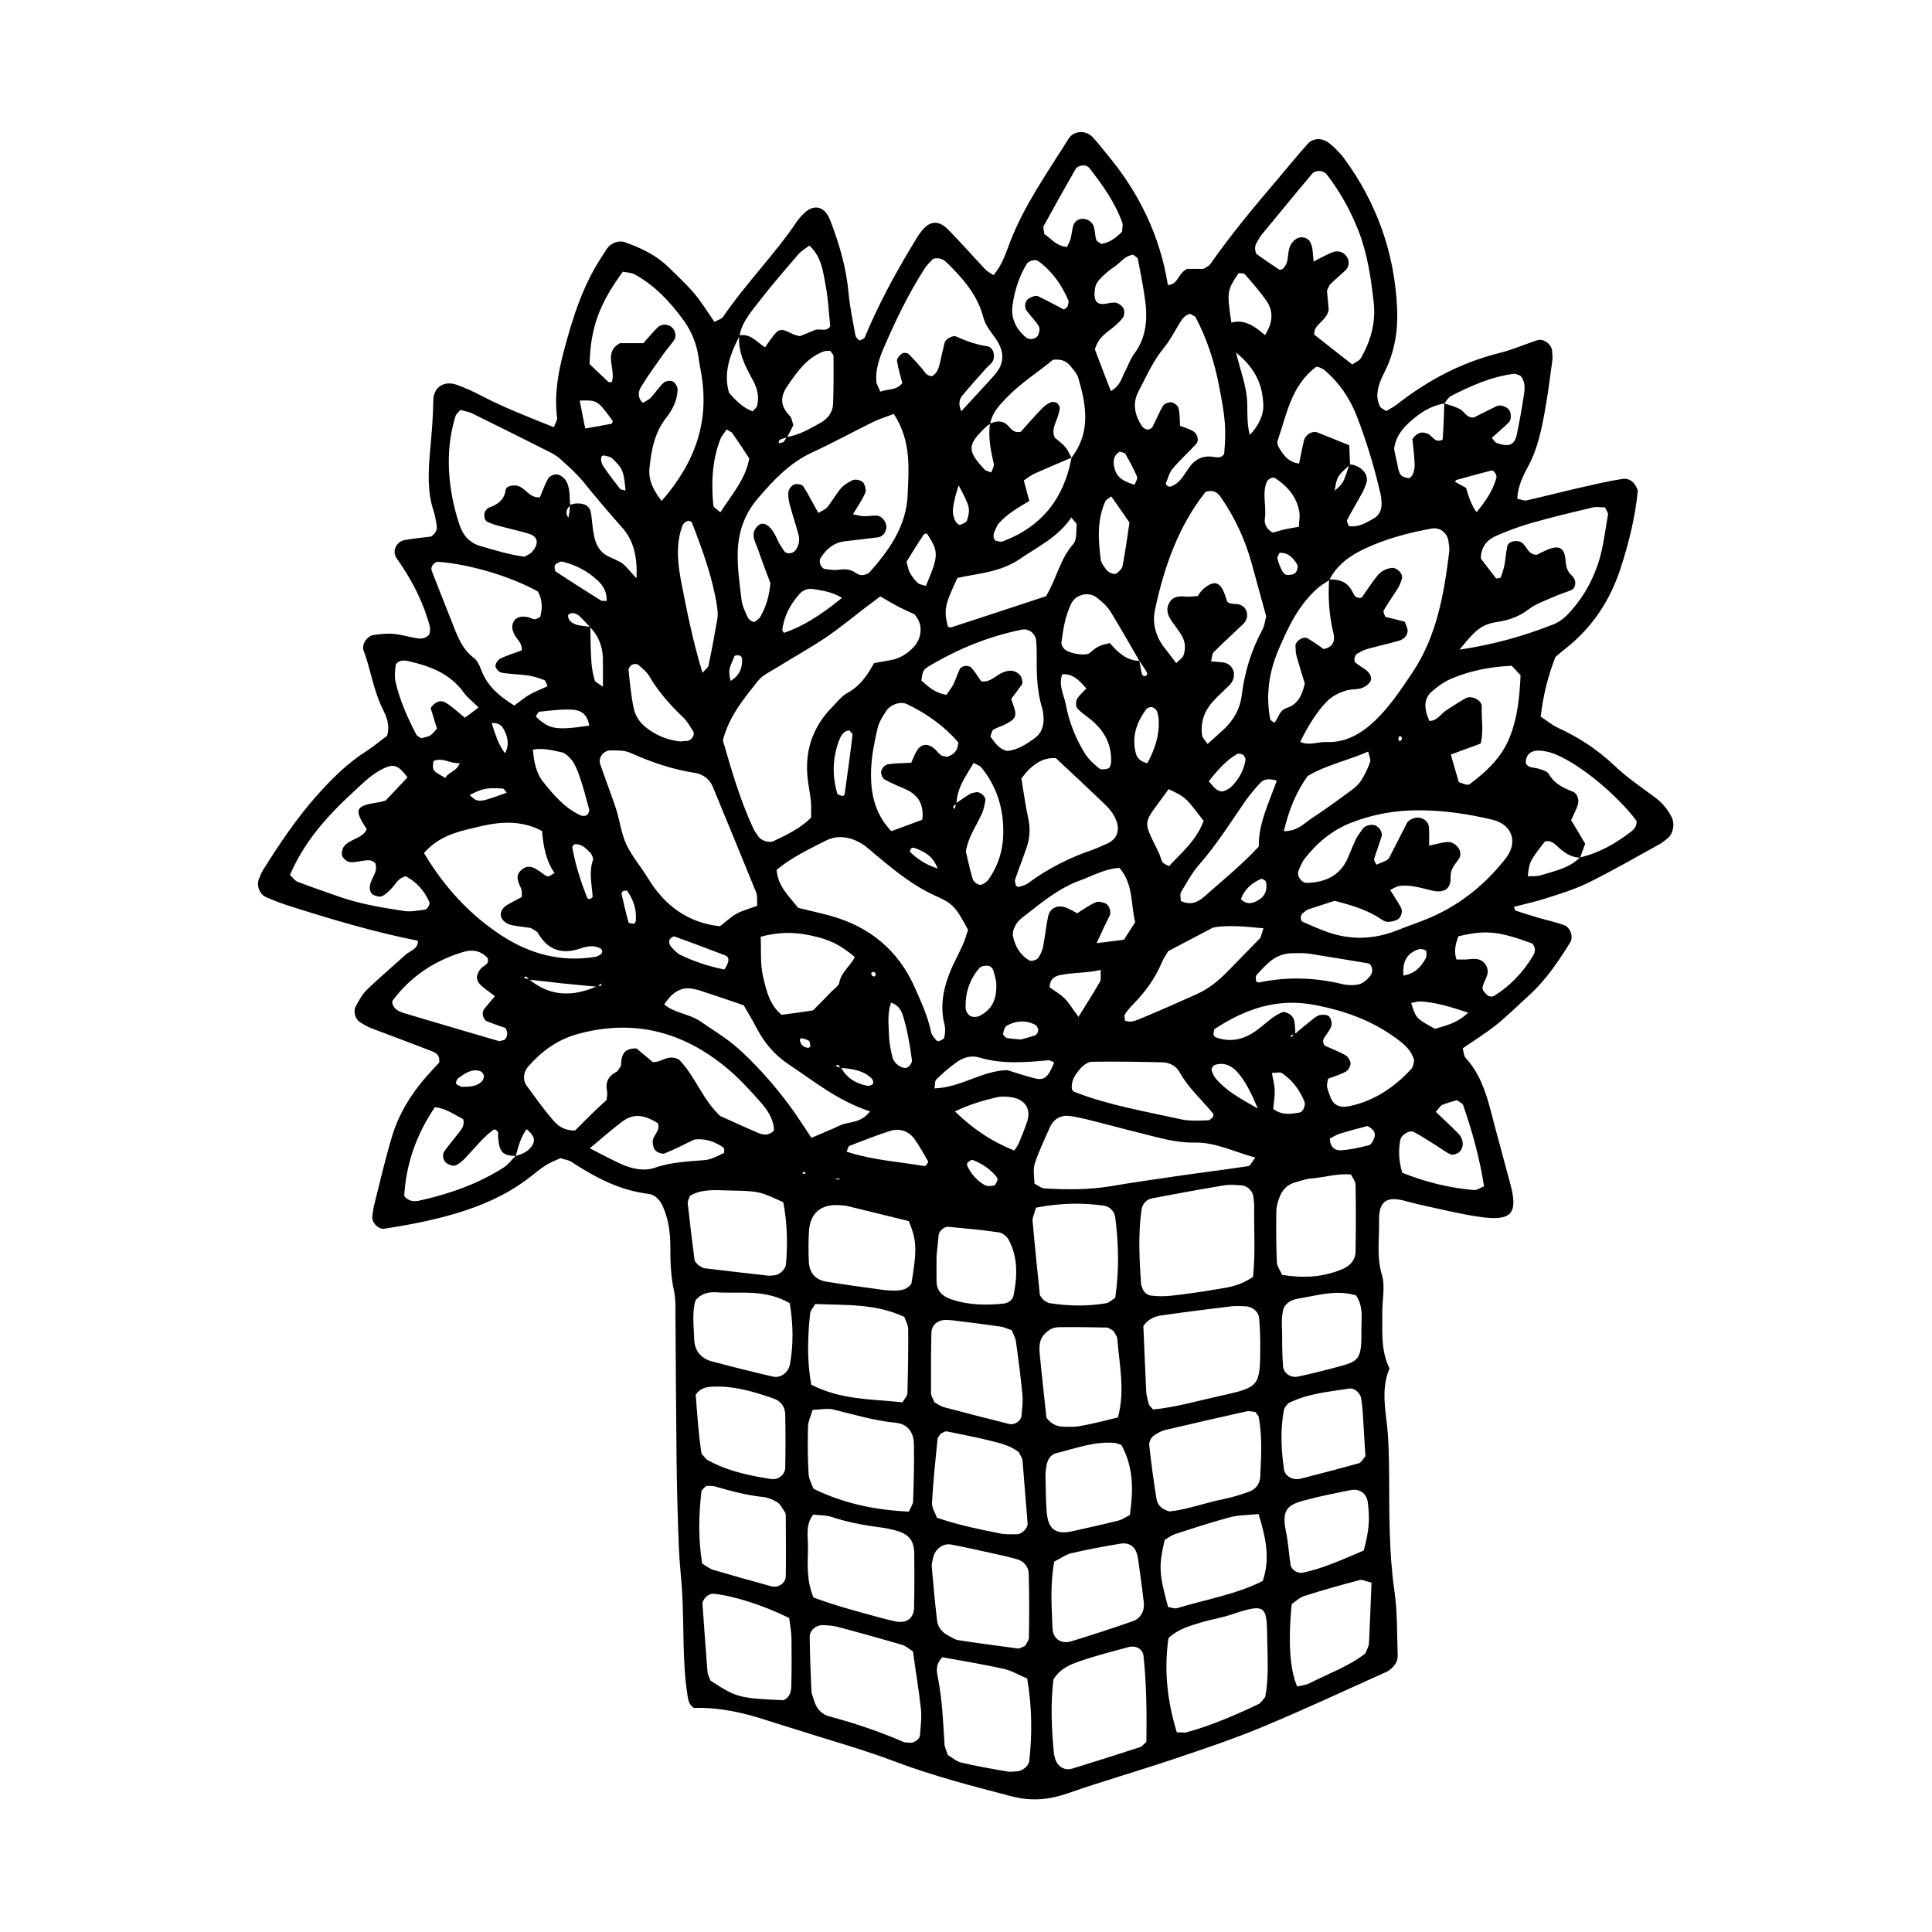 <?xml version="1.0" encoding="UTF-8"?>
<!-- Uploaded to: ICON Repo, www.iconrepo.com, Generator: ICON Repo Mixer Tools -->
<svg fill="#000000" width="800px" height="800px" version="1.1" viewBox="144 144 512 512" xmlns="http://www.w3.org/2000/svg">
 <path d="m254.75 393.3c-11.738-2.316-23.176-5.742-34.562-9.371-1.965-0.656-3.93-1.41-5.844-2.266-1.562-0.707-2.418-3.023-1.762-4.637 0.352-0.805 0.656-1.715 1.109-2.418 4.281-6.852 8.766-13.551 14.156-19.648 3.981-4.484 8.211-8.715 13.301-11.941 1.965-1.258 3.777-2.82 5.441-4.031 0.855-2.973-0.25-5.188-1.258-7.305-2.418-4.887-3.074-10.277-4.988-15.316-0.555-1.562 0.906-3.828 2.621-4.082 1.762-0.25 3.578-0.453 5.34-0.301 2.066 0.203 4.082 0.805 6.144 1.16 1.211 0.203 2.367 0.051 3.273-0.957 0.605-1.512 0-2.922-0.453-4.332-1.812-5.793-4.684-10.984-8.16-15.922-1.309-1.863-0.102-4.434 2.215-4.836 2.367-0.402 4.734-0.656 6.902-0.906 1.258-0.855 1.715-1.863 1.461-3.176-0.203-1.16-0.352-2.367-0.754-3.527-1.762-5.238-1.41-10.68-0.957-15.973 0.402-4.484 0.805-8.918 0.855-13.402 0.051-3.527 2.871-5.34 6.246-4.133 2.215 0.805 4.434 1.812 6.551 2.922 6.098 3.176 12.496 5.644 19.145 8.312 0.352-1.008 0.957-1.812 0.855-2.519-0.754-6.047 0.25-11.891 1.812-17.734 2.316-8.715 4.988-17.281 9.977-24.836 0.504-0.754 0.957-1.512 1.461-2.266 1.109-1.512 3.125-2.266 4.734-1.664 4.281 1.512 8.312 3.426 11.586 6.648 2.367 2.316 4.785 4.535 6.902 7.055 1.914 2.266 3.426 4.836 5.238 7.406 0.855-0.504 1.812-0.707 2.266-1.309 6.047-8.918 13.754-16.574 19.75-25.543 0.352-0.504 0.754-0.906 1.16-1.359 2.871-3.223 5.945-2.719 7.508 1.309 2.367 6.144 4.231 12.445 4.836 19.094 0.352 3.879 1.16 7.656 1.863 11.488 0.102 0.453 0.656 0.855 1.008 1.258 0.504-0.25 1.258-0.402 1.41-0.805 3.578-8.566 7.961-16.727 12.797-24.688 0.605-1.008 1.211-2.066 1.914-3.023 2.266-3.223 4.734-3.578 7.406-0.906 3.375 3.426 6.5 7.004 9.773 10.48 0.555 0.605 1.359 1.008 2.266 1.613 2.316-2.719 3.273-5.894 4.434-8.918 3.828-9.824 9.926-18.391 15.469-27.258 1.359-2.117 4.434-2.316 6.246-0.504 1.461 1.512 2.719 3.176 4.031 4.785 8.414 10.078 13.957 21.512 16.02 34.512 2.82-0.102 2.621-3.176 5.141-4.281h4.281c0.805-0.504 1.461-0.754 1.762-1.16 5.644-8.113 11.992-15.668 18.391-23.176 2.519-2.973 4.938-5.996 7.559-8.867 1.512-1.613 3.93-1.512 5.691-0.051 0.453 0.402 0.957 0.754 1.359 1.16 0.805 0.855 1.715 1.715 2.418 2.672 8.766 11.891 13.504 25.242 14.156 39.953 0.25 5.742-0.605 11.336-3.223 16.574-1.059 2.117-2.117 4.332-2.016 6.801 0.051 0.855 0.301 1.762 0.707 2.57 0.25 0.453 0.906 0.707 1.664 1.211 0.855-0.555 1.914-1.059 2.82-1.762 8.113-6.348 16.977-11.082 27.055-13.602 3.477-0.855 6.801-2.316 10.176-3.426 1.613-0.504 3.777 1.109 3.879 2.82 0.051 0.906 0.203 1.812 0.051 2.672-0.605 4.434-1.16 8.918-1.965 13.301-0.906 4.988-1.914 9.977-4.383 14.559-1.41 2.621-2.769 5.289-2.922 8.664 0.855 0.152 1.715 0.605 2.418 0.453 4.684-1.059 9.32-2.266 13.957-3.324 3.777-0.855 7.559-1.762 11.387-2.367 1.914-0.301 3.426 0.805 4.18 3.074-0.656 6.902-2.367 13.855-4.586 20.656-2.621 8.062-7.106 15.113-13.805 20.605-1.16 0.957-2.316 1.863-3.426 2.82-2.016 5.09-3.273 10.277-3.93 15.82 1.613 1.059 3.023 2.266 4.586 2.973 5.492 2.519 10.43 5.742 14.863 9.926 3.223 3.074 6.953 5.644 10.578 8.312 2.016 1.461 3.527 3.176 4.637 5.34 0.957 1.863 0.504 4.434-1.059 5.742-0.707 0.555-1.41 1.16-2.168 1.562-6.297 3.477-12.496 7.055-18.941 10.227-3.477 1.715-7.203 2.82-10.934 4.031-2.82 0.906-5.742 1.562-8.664 2.316 0.25 0.555 0.301 0.957 0.504 1.008 1.965 0.656 3.93 1.258 5.945 1.863 2.266 0.656 4.637 1.16 6.852 1.965 1.664 0.555 2.519 3.125 1.664 4.535-3.176 5.09-6.5 10.078-10.984 14.105-2.871 2.621-5.644 5.391-8.664 7.809-2.769 2.215-5.793 4.082-8.867 6.195 0.25 0.957 0.25 1.965 0.754 2.519 3.527 3.879 5.238 8.613 6.551 13.602 1.715 6.648 3.578 13.301 5.34 19.949 2.016 7.656 0.402 9.824-8.062 8.613-5.039-0.707-9.977-1.965-14.965-3.023-1.762-0.352-3.477-0.855-5.238-1.309-4.734-1.16-6.648 0.301-6.551 5.441 0.102 4.734-0.707 9.422 0.754 14.258 0.906 3.023 0.102 6.551 0.102 9.824 0.051 5.09-0.453 10.227 1.914 14.965-1.863 4.484-1.41 8.867-0.855 13.352 0.656 5.039 0.707 10.125 0.754 15.215 0.051 10.176-0.051 20.305 1.41 30.48 0.805 5.594 0.656 11.336 0.855 17.027 0.051 1.613-0.855 2.82-2.066 3.777-0.453 0.352-1.008 0.656-1.562 0.855-10.629 4.785-21.211 9.723-31.992 14.207-7.707 3.223-15.668 5.894-23.629 8.566-9.371 3.176-18.844 5.844-28.164 9.117-4.988 1.715-9.621 2.168-14.863 0.805-10.43-2.719-20.809-5.391-30.934-9.219-8.664-3.273-17.633-5.742-26.449-8.566-2.57-0.805-5.141-1.613-7.707-2.418-6.246-2.066-12.645-3.426-19.145-3.223-1.211-0.805-1.461-1.914-1.664-3.125-1.461-9.219-0.906-18.488-1.461-27.762-0.25-3.879-0.707-7.758-0.855-11.586-0.301-7.457-0.504-14.965-0.605-22.418-0.152-13.148-0.203-26.348-0.301-39.5 0-2.117 0.051-4.231-0.402-6.246-0.855-3.828-0.957-7.707-0.957-11.586 0-3.629-0.453-7.152-1.914-10.531-0.754-1.762-2.016-3.223-3.828-3.477-7.656-0.906-14.207-4.383-20.504-8.516-0.707-0.453-1.664-0.555-2.871-0.957-1.16 0.555-2.57 1.059-3.777 1.812-1.512 0.957-2.871 2.117-4.332 3.223-4.988 3.93-10.578 6.602-16.625 8.664-7.152 2.418-14.41 3.828-21.816 4.988-1.715 0.301-3.527-1.613-3.324-3.375 0.152-1.16 0.352-2.367 0.656-3.527 1.562-6.098 2.922-12.242 4.785-18.188 1.715-5.441 4.734-10.328 8.414-14.66 1.359-1.562 2.769-3.074 3.879-4.281 0.25-2.066-0.957-2.621-2.016-3.023-5.289-2.066-10.629-4.031-15.922-6.047-1.109-0.402-2.117-1.059-3.125-1.664-1.109-0.656-1.762-2.82-1.109-4.031 0.855-1.562 1.715-3.223 2.922-4.434 3.426-3.324 7.106-6.398 10.629-9.621 1.371-0.941 3.035-1.445 2.984-3.461zm112.1 33.707c-0.453-0.152-0.555-1.41-1.359-0.453 0.453 0.152 0.957 0.25 1.41 0.402 1.512 2.719 3.93 4.231 6.953 4.785 0.453 0.102 1.211-0.152 1.512-0.555 0.203-0.25-0.051-1.109-0.402-1.41-2.219-2.168-5.141-2.519-8.113-2.769zm-82.625-23.379c-0.453-0.152-0.555-1.41-1.41-0.504 0.504 0.152 0.957 0.301 1.461 0.453 5.543 4.586 11.586 4.586 17.887 1.812 0.352-0.352 1.359 0.352 1.211-0.754-0.402 0.301-0.754 0.555-1.16 0.855-3.125-0.301-6.297-0.605-9.422-0.906-2.824-0.352-5.695-0.652-8.566-0.957zm16.172-93.406c-0.957-1.008-1.914-2.066-2.922-3.023-0.402-0.352-1.008-0.656-1.512-0.707-0.453-0.051-1.211 0.152-1.359 0.453-0.152 0.352 0.051 1.109 0.352 1.461 1.461 1.664 3.629 1.309 5.492 1.762 0.051 2.973 0.051 5.945 0.25 8.867 0.102 1.762 0.402 3.527 0.906 5.238 0.152 0.555 1.059 0.855 2.168 1.715 0-3.074 0.051-5.391 0-7.707-0.148-3.121-1.207-5.84-3.375-8.059zm226.36-59.348c1.359 0.504 2.82 0.855 4.082 1.512 1.258 0.656 1.812 2.418 3.727 2.266 1.965-1.008 4.082-2.066 6.195-3.074 0.855-0.402 2.621 0.25 3.176 1.059 0.605 0.805 0.605 2.672-0.102 3.324-1.461 1.41-2.973 2.719-4.484 4.082 0.555 0.605 0.855 1.211 1.309 1.359 3.273 1.16 4.734 0.555 5.34-2.367 0.707-3.477 1.359-7.004 1.863-10.48 0.25-1.715 0.402-3.578-1.008-5.039-0.555-0.152-1.16-0.504-1.664-0.453-5.945 0.754-11.387 3.176-16.676 5.894-0.707 0.352-1.16 1.309-1.762 1.965-2.719 0.453-5.09 1.664-7.254 3.324-2.82 2.215-5.492 4.637-6.047 8.664 0.203 1.059 0.402 2.215 0.707 3.375 0.25 1.16 0.352 2.418 0.957 3.426 0.301 0.555 1.359 0.906 2.117 1.008 0.402 0.051 1.059-0.605 1.211-1.109 0.301-0.805 0.504-1.762 0.453-2.621-0.102-2.367-0.402-4.684-0.605-6.602 1.309-1.914 2.621-2.066 4.133-1.41 1.211 0.504 1.715 2.519 3.879 1.562 0.25-3.164 0.352-6.441 0.453-9.664zm-80.812 68.266c0.203 1.16 0.402 2.316 0.656 3.426 0.051 0.25 0.352 0.555 0.555 0.605 0.707 0.051 1.059-0.453 0.707-1.109-0.559-1.008-1.262-1.914-1.918-2.922-2.519-4.332-4.988-8.715-7.609-13-0.906-1.461-2.316-2.719-3.68-3.777-2.215-1.715-5.644-0.805-6.801 1.664-1.562 3.223-2.117 6.75-2.57 10.277-0.051 0.504 0.301 1.16 0.656 1.562 0.957 1.211 4.938 1.965 6.602 1.359 2.519-2.066 2.519-2.066 5.543-2.82 2.016 2.266 4.281 4.684 7.859 4.734zm-93.457-59.297c3.324-0.555 6.144-2.215 9.02-3.828 1.965-1.109 3.176-2.82 3.273-5.039 0.152-4.18 0.152-8.363 0.102-12.543 0-0.504-0.555-0.957-0.855-1.461-0.555 0.051-1.211-0.051-1.715 0.152-4.484 1.664-7.004 5.34-9.574 9.07-2.066 2.973-1.965 5.441 0.555 8.012 0.555 0.555 0.656 1.613 0.957 2.469-0.555 1.109-1.109 2.168-1.664 3.223-0.504 0.152-1.008 0.301-1.512 0.453-0.25 0.102-0.504 0.25-0.605 0.453-0.102 0.152-0.051 0.453-0.102 0.656 0.453-0.102 0.957-0.102 1.258-0.352 0.359-0.309 0.562-0.812 0.863-1.266zm44.891 97.031c1.211-0.855 2.418-1.715 3.68-2.469 0.453-0.301 1.109-0.352 1.664-0.453 1.008-0.203 2.57 1.16 2.418 2.117-0.203 1.16-0.402 2.316-0.855 3.375-1.41 3.223-3.629 6.144-4.332 10.176 0.504 2.168 1.059 4.785 1.812 7.305 0.203 0.656 1.211 1.512 1.914 1.562 0.707 0.051 1.664-0.656 2.168-1.258 2.672-3.727 3.981-7.859 4.031-12.496 0.102-6.449-1.715-12.293-5.793-17.332-0.453-0.555-1.359-0.805-2.066-1.211-2.066 3.527-4.434 6.648-4.535 10.73-0.152 0.504-1.562 0.605-0.453 1.461 0.094-0.5 0.246-1.004 0.348-1.508zm30.582-91.59c5.188-6.699 3.93-13.957 1.762-21.211-0.352-1.109-1.211-2.016-1.965-2.973-0.957-1.211-2.168-2.016-4.684-1.762-3.777 3.125-8.566 6.144-12.543 10.277-1.863 1.965-3.68 3.93-4.133 6.75-0.25 0.152-0.555 0.25-0.754 0.453-5.391 4.988-5.492 6.5-0.707 11.637 0.352 0.352 1.008 0.453 1.762 0.754 0.25-0.805 0.805-1.613 0.656-2.316-0.805-3.527-1.512-7.004-1.008-10.629 1.762-0.754 3.426-0.957 4.887 0.656 0.805 0.855 1.512 1.914 3.273 1.512 1.762-1.965 3.727-4.231 5.793-6.348 0.605-0.605 1.359-1.109 2.168-1.461 0.453-0.203 1.258-0.102 1.664 0.203 0.402 0.301 0.805 1.008 0.707 1.512-0.203 1.16-0.555 2.266-1.008 3.375-0.555 1.41-1.008 2.82-0.301 4.281 2.918 2.367 2.918 2.367 4.43 5.289-3.273 1.41-6.551 2.769-9.773 4.231-1.059 0.453-1.965 1.211-2.871 1.812 0.504 1.914 0.957 3.578 1.461 5.441-1.715 1.059-3.273 1.914-4.684 2.922-1.211 0.855-2.316 1.812-3.324 2.922-0.605 0.605-0.855 1.562-1.258 2.367-0.453 0.906-0.152 2.266 0.504 2.367 0.555 0.102 1.211 0.301 1.664 0.152 10.371-3.879 16.316-11.434 18.281-22.215zm134.72 105.95c5.039-1.16 9.371-3.629 13.453-6.75 0.957-0.707 1.715-1.613 1.562-2.973-5.238-6.852-14.309-14.461-21.059-17.434-1.562-0.707-3.426-1.16-5.141-1.16-1.914 0.051-3.273 1.211-3.125 3.426 0.754 1.211 2.016 1.008 3.125 1.309 1.109 0.301 2.57 0.707 3.023 1.562 1.461 2.57 3.828 3.578 6.297 4.586 1.309 0.555 1.812 2.316 1.211 3.828-0.504 1.359-1.16 2.621-1.664 3.727 1.41 2.367 2.621 4.332 3.727 6.246-0.555 1.461-0.957 2.57-1.359 3.68-2.57-0.051-4.383-1.461-6.144-3.125-0.855-0.805-1.863-1.512-3.176-1.16-4.082 5.289-4.082 5.289-4.535 9.219 1.211-0.051 2.367 0.102 3.426-0.25 3.676-1.152 7.555-1.859 10.379-4.731zm-222.79-138.34c2.973-0.605 4.684 1.762 6.852 3.176 0.656-0.906 1.109-1.664 1.664-2.367 2.066-2.769 2.367-2.82 5.844-1.109 0.504 0.25 1.109 0.301 1.715 0.504 1.309-0.555 2.672-1.109 4.082-1.664 1.309-0.453 3.023 0.656 3.981-1.008-0.402-3.629-0.555-7.203-1.211-10.68-0.707-3.68-1.008-7.609-4.332-10.68-1.16 0.906-2.168 1.461-2.922 2.316-3.477 4.082-7.004 8.113-10.277 12.344-2.117 2.82-4.637 5.492-5.289 9.219-2.418 4.836-4.434 9.723-2.769 15.215 1.914 2.066 3.68 3.981 6.246 4.836 0.453-0.555 1.059-0.957 1.16-1.461 0.605-2.418 0.051-4.684-1.16-6.852-2.019-3.68-3.934-7.406-3.582-11.789zm-59.199 217.44c-1.512-0.051-3.125-0.102-3.93-1.562-0.555-0.957-0.605-2.215-0.754-3.375-0.102-0.805 0.402-1.715-1.059-2.117-2.82 1.965-4.988 4.836-7.457 7.406-0.805 0.855-1.715 1.715-2.769 2.168-0.605 0.25-1.762-0.152-2.367-0.605-1.008-0.754-1.258-2.316-0.555-3.223 1.211-1.664 2.57-3.273 3.828-4.887 0.707-0.957 1.562-1.863 1.109-3.578-2.316-1.109-4.637-2.922-7.508-3.125-4.988 7.356-7.656 15.266-8.113 23.527 1.059 1.359 2.57 1.562 4.031 1.211 7.91-1.762 15.469-4.383 22.32-8.766 1.211-0.754 2.117-2.066 3.176-3.074 1.715-0.453 3.273-1.109 4.332-2.672 0.957-1.461 0.656-2.672-1.41-4.434-1.613 2.168-2.219 4.688-2.875 7.106zm220.92-183.29c0.605 0.102 1.211 0.152 1.762 0.402 2.367 1.059 3.375 2.922 2.621 4.887-0.402 1.109-0.906 2.215-1.512 3.223-1.16 2.117-2.418 4.133-3.477 6.246-0.203 0.352 0.25 1.008 0.453 1.613 2.519 0.402 4.586-0.855 6.602-2.016 1.359-0.805 2.066-2.117 2.066-3.727 0-0.906-0.051-1.812-0.25-2.672-1.613-7.004-3.68-13.855-6.246-20.555-1.863-4.836-4.684-9.02-8.613-12.344-0.605-0.504-1.914-1.059-2.266-0.855-6.602 4.988-7.758 12.594-10.176 19.547-0.152 0.504 0 1.258 0.301 1.715 1.211 2.066 2.519 3.981 5.391 4.332 0.453-2.117 0.805-4.133 1.309-6.144 0.352-1.461 2.215-2.621 3.477-2.117 2.719 1.059 5.441 2.168 8.516 3.426 0.051 1.664 0.152 3.375 0.203 5.141-3.375 3.023-3.426 3.023-4.082 6.902 2.258-1.965 2.309-1.965 3.922-7.004zm-14.359 150.89c1.359-1.16 2.719-2.316 4.133-3.426 0.707-0.555 1.41-1.211 2.215-1.461 0.754-0.203 1.914-0.203 2.469 0.203 0.555 0.402 0.906 1.512 0.805 2.266-0.051 0.805-0.656 1.613-1.16 2.367-0.605 0.957-1.664 1.812-0.656 3.223 1.762 0.805 3.727 1.512 5.543 2.57 0.656 0.352 1.258 1.41 1.309 2.168 0 0.707-0.605 1.762-1.211 2.117-1.512 0.855-3.223 1.309-4.734 1.914-0.152 0.855-0.352 1.461-0.301 2.016 0.152 0.855 0.504 1.715 0.805 2.57 0.754 2.266 2.316 3.223 4.938 2.719 6.699-1.359 12.09-4.988 16.625-9.926 0.555-0.605 0.555-1.613 0.754-2.215-0.754-2.719-2.57-4.231-4.535-5.691-6.348-4.734-13.453-7.356-21.262-8.918-10.227-2.117-18.844 0.855-27.055 6.246-0.301 0.203-0.301 1.059-0.301 1.613 0 0.203 0.352 0.504 0.555 0.605 3.273 1.211 6.348 0.855 9.422-0.906 3.074-1.812 5.34-4.734 8.516-5.844 1.715 0.352 2.621 1.211 2.871 2.418 0.25 1.16 0.203 2.367 0.301 3.578-0.352 0.352-1.41-0.352-1.211 0.805 0.363-0.406 0.766-0.707 1.168-1.012zm-192.25-140.11c0.605-0.152 1.16-0.402 1.762-0.402 2.316-0.102 3.578 0.754 3.879 2.719 0.301 2.066 0.402 4.18 0.855 6.195 0.453 2.066 1.461 3.93 3.477 4.988 1.309 0.707 2.82 1.16 3.981 2.016 1.211 0.957 2.168 2.266 3.727 3.93 0.25-5.391-0.656-9.875-3.68-13.301-3.578-4.031-7.004-8.062-10.379-12.242-1.664-2.066-3.727-3.879-5.691-5.691-0.855-0.805-1.863-1.512-2.922-2.066-6.902-3.477-13.855-6.953-20.809-10.379-1.008-0.504-2.215-0.656-3.223-0.957-0.555 0.707-1.109 1.109-1.258 1.613-2.266 7.305-2.215 14.711-0.754 22.117 0.453 2.316 1.109 4.637 1.863 6.902 0.906 2.672 2.672 4.637 5.492 5.441 3.981 1.16 7.961 2.367 11.688 2.82 0.957-0.555 1.562-0.754 1.914-1.211 1.965-2.117 1.715-4.082-0.656-4.836-2.82-0.855-5.742-1.461-8.613-2.266-0.855-0.203-1.664-0.605-2.469-0.906-0.957-0.402-1.16-2.418-0.352-3.125 0.203-0.203 0.352-0.555 0.605-0.605 2.367-0.805 4.18-2.016 4.586-4.785 0.152-1.059 2.016-1.309 3.074-1.059 2.215 0.555 3.324 3.426 5.996 3.023 0.754-1.762 1.309-3.477 2.215-4.988 0.352-0.605 1.512-1.109 2.215-1.059 0.754 0.051 1.664 0.656 2.168 1.258 1.512 2.016 1.16 4.535 1.41 6.902-0.656 0.855-1.562 1.664-0.504 3.324 0.402-1.305 0.352-2.363 0.402-3.371zm201.22 19.75c2.57-0.102 4.734 0.555 6.047 2.973 0.504 0.957 0.906 2.266 2.621 1.812 1.309-1.863 2.57-3.879 4.082-5.742 0.957-1.16 2.215-1.914 3.828-2.117 1.359-0.152 3.125 1.562 2.719 2.82-0.25 0.855-0.555 1.715-1.008 2.469-1.258 2.016-2.621 3.93-3.828 5.996-0.203 0.352 0.25 1.059 0.402 1.664 1.664 0.402 3.375 0.855 5.188 1.309 0.301 0.906 0.805 1.715 0.754 2.519-0.102 1.309-1.109 2.168-2.266 2.519-2.871 0.805-5.793 1.461-8.664 2.266-0.855 0.25-1.613 0.754-2.418 1.16-0.656 0.301-1.008 1.914-0.504 2.367 0.707 0.555 1.41 1.059 2.168 1.512 1.008 0.656 1.914 1.41 2.016 2.769 0.051 1.008-1.512 2.367-3.223 2.672-1.16 0.203-2.418 0.102-3.527 0.504-1.41 0.453-2.82 1.059-3.981 1.965-2.519 1.965-5.742 6.75-8.062 11.586 2.316 1.109 4.637-0.051 6.953 0.051 5.09 0.203 9.168-2.168 12.797-5.594 3.93-3.727 6.852-8.16 9.875-12.645 6.602-9.824 8.465-20.906 9.875-32.242 0.102-0.855-0.102-1.762-0.203-2.672-0.25-2.215-2.266-3.828-4.434-3.426-6.195 1.109-12.242 2.719-17.984 5.441-3.879 1.863-7.203 4.281-9.168 8.211-0.957 0.656-2.016 1.258-2.922 2.016-5.141 4.434-7.961 10.379-10.531 16.426-2.519 5.894-3.426 12.043-2.215 18.391 0.051 0.402 0.707 0.656 1.109 1.008 1.109-1.258 1.258-3.273 3.223-3.93 2.871-0.906 4.133-3.223 4.836-6.5-0.656-2.168-1.461-4.684-2.168-7.254-0.25-0.855-0.25-1.762-0.301-2.621-0.102-1.359 2.066-2.769 3.273-2.066 1.512 0.906 2.922 1.965 4.231 2.82 2.57-0.555 3.023-2.316 2.57-4.133-1.16-4.781-1.461-9.52-1.16-14.305zm-160.66 42.621c2.215 7.609 4.484 15.617 8.012 23.227 0.352 0.805 0.906 1.512 1.41 2.266 0.754 1.109 2.82 1.762 4.031 1.211 3.477-1.664 7.004-3.324 9.926-6.195 0-1.512 0.102-2.973-0.051-4.434-0.25-2.367-0.805-4.734-0.957-7.106-0.504-6.953 1.812-12.949 6.699-17.887 1.258-1.258 2.418-2.82 3.93-3.629 3.324-1.812 5.289-4.684 7.055-7.91 1.613-0.301 3.074-0.555 4.484-0.805 2.469-0.453 4.434-1.762 6.098-3.527 0.754-0.805 1.359-1.965 1.613-3.074 0.352-1.762 0.203-3.578-1.461-5.543-1.059-0.504-2.719-1.211-4.281-2.016-1.562-0.805-3.074-1.762-4.785-2.719-1.309 0.957-2.469 1.863-3.629 2.719-3.578 2.719-7.004 5.594-10.73 8.113-4.18 2.82-8.664 5.289-12.949 7.961-1.762 1.109-3.828 2.016-5.09 3.578-3.684 4.637-7.613 9.223-9.324 15.77zm9.117 43.832c-0.102-1.664 0.051-2.621-0.25-3.426-3.828-9.371-7.656-18.742-11.539-28.113-0.855-2.066-2.621-3.324-4.785-3.68-5.945-0.906-11.539-2.82-17.027-5.289-1.562-0.707-3.477-0.656-5.238-0.656-1.965 0-3.375 1.965-2.769 3.68 1.359 3.93 2.871 7.859 4.18 11.789 1.008 3.125 1.359 6.5 2.719 9.422 1.512 3.176 3.879 5.945 5.742 8.969 4.434 7.305 10.629 11.84 19.094 12.746 1.613-1.258 2.922-2.519 4.484-3.375 1.512-0.805 3.273-1.262 5.391-2.066zm10.832 0.555c3.426 0.855 6.047 1.41 8.613 2.117 10.379 2.922 17.938 9.117 22.32 19.043 1.664 3.828 3.477 7.609 4.281 11.738 0.152 0.805 0.855 1.512 1.359 2.168 0.152 0.203 0.605 0.352 0.805 0.25 0.504-0.25 1.309-0.555 1.359-0.906 0.203-1.109 0.352-2.367 0.051-3.426-1.309-5.188-0.203-10.078 1.812-14.812 0.957-2.168 2.117-4.281 3.074-6.449 0.605-1.309 0.957-2.769 1.359-3.879-3.176-5.844-3.727-6.852-8.613-9.02-6.098-2.719-11.082-6.902-16.121-11.082-1.16-0.957-2.215-2.016-3.477-2.769-2.973-1.762-6.297-2.367-9.422-0.805-4.484 2.266-9.07 4.434-13.098 7.758 0.305 4.383 3.277 6.949 5.695 10.074zm25.344-130.89c-2.367 0.906-4.082 1.41-5.644 2.215-5.34 2.621-10.629 5.543-16.02 8.012-5.894 2.719-10.125 7.254-14.258 12.043-3.727 4.281-5.391 9.32-5.441 14.812-0.051 4.18 0.555 8.312 1.059 12.496 0.203 1.461 0.957 2.82 1.512 4.18 0.352 0.855 1.613 1.613 2.066 1.258 0.453-0.352 1.008-0.707 1.309-1.16 1.512-2.621 2.418-5.441 2.719-9.02-0.957-2.621-2.168-5.644-3.223-8.766-0.754-2.168-2.367-4.484 0.051-6.551 1.109-0.957 3.176-0.504 4.988 3.727 0.453 1.059 1.16 2.066 1.812 3.074 0.605 0.957 2.367 0.754 3.074-0.25 0.957-1.309 1.109-2.769 0.707-4.231-0.707-2.621-1.562-5.141-2.266-7.758-0.301-1.109-0.504-2.367-0.352-3.477 0.102-0.707 0.855-1.664 1.562-1.914 0.656-0.25 2.016 0 2.367 0.504 1.41 2.215 2.621 4.586 3.981 7.055 0.957-0.605 1.863-0.906 2.367-1.512 1.309-1.613 2.316-3.477 3.68-5.09 0.754-0.855 1.863-1.461 2.871-2.016 0.906-0.504 2.769-0.051 3.176 0.855 0.352 0.754 0.656 1.812 0.352 2.469-0.855 1.863-2.016 3.578-3.273 5.644 1.16 0.203 1.965 0.504 2.769 0.504 1.16 0.051 2.367-0.203 3.578-0.152 1.41 0.102 2.621 1.762 2.519 3.223-0.102 1.211-1.008 2.367-2.168 2.519-2.973 0.402-5.945 0.707-8.867 1.059-2.871 0.352-4.887 2.016-6.398 4.434-0.605 0.906 0.102 2.769 1.16 2.922 1.16 0.152 2.367 0.352 3.527 0.203 1.512-0.203 2.973-0.25 4.281 0.605 1.008 0.656 2.016 1.359 3.93 0.152 4.938-5.594 9.824-12.043 10.176-20.605 0.293-7.055 1-14.309-3.684-21.465zm116.83 129.03c-2.418 0.805-4.684 1.512-6.953 2.266-0.555 0.203-0.957 0.656-1.461 1.008-0.707 0.453-0.754 2.016 0 2.316 2.168 0.957 4.332 1.914 6.602 2.719 6.195 2.168 12.344 1.914 18.438-0.504 3.074-1.258 6.195-2.215 9.219-3.578 7.809-3.477 14.258-8.766 19.496-15.469 3.375-4.332 1.715-9.02-3.629-10.277-6.398-1.512-12.848-2.469-19.496-2.469-6.098 0-11.84 1.008-17.531 3.176-5.188 1.965-9.27 5.34-12.645 9.672-0.707 0.906-1.109 2.066-1.613 3.176-0.555 1.309 0.805 3.273 2.215 3.223 4.836-0.152 8.766-1.863 10.832-6.551 0.707-1.664 1.359-3.324 2.117-4.938 0.504-1.059 1.258-2.016 1.965-2.973 0.605-0.805 2.316-1.16 3.273-0.754 1.109 0.504 1.914 1.812 1.613 2.922-0.605 2.016-1.359 3.93-1.965 5.945-0.102 0.402 0.352 1.008 0.605 1.512 2.973-1.211 3.074-1.211 3.578-2.215 1.512-2.922 2.973-5.844 4.484-8.766 0.656-1.211 2.57-1.812 3.93-1.309 1.211 0.453 1.914 1.359 1.965 2.719 0.051 1.41 0 2.82 0 4.535 1.664-0.352 3.074-0.754 4.535-0.957 1.258-0.152 2.316 0.402 3.125 1.41 0.805 1.059 0.855 2.266 0.051 3.324-1.059 1.41-2.117 2.57-2.016 4.684 0.102 2.973-1.715 4.133-4.734 3.477-2.922-0.656-5.793-1.664-8.816-1.258-0.754 0.102-1.512 0.605-2.469 1.059 1.059 1.715 2.066 3.176 2.871 4.684 0.555 1.008 0.051 2.621-0.957 3.176-0.754 0.402-1.664 0.555-2.519 0.605-0.555 0-1.16-0.301-1.664-0.656-3.578-2.414-7.559-3.676-12.445-4.934zm-180.72 42.723c2.316 0.25 3.93-2.215 6.953-0.656 4.082 4.031 6.246 10.578 10.934 14.965 3.426 1.512 6.648 3.023 9.977 4.434 1.359 0.605 2.871 0.906 4.281-0.605-0.051-3.023-1.762-5.492-3.727-7.707-2.769-3.125-5.644-6.246-8.816-8.867-11.539-9.574-24.535-13.047-39.348-9.02-5.492 1.512-9.621 4.535-13.25 8.664-1.211 1.359-1.512 3.578-0.453 4.988 2.266 3.125 4.535 6.297 7.055 9.219 1.309 1.562 3.074 2.82 5.844 2.719 1.211-1.211 2.672-2.672 4.133-4.133 1.461-1.41 2.973-2.82 4.231-3.981 0.051-1.109 0.25-1.715 0.102-2.266-0.504-2.367 0.301-4.031 2.469-5.141 0.453-0.25 0.707-0.906 1.211-1.562 0.102-2.266 0.25-4.785 4.133-4.637 1.305 1.066 2.863 2.426 4.273 3.586zm138.75-105.7c1.109-1.109 1.715-1.461 1.863-1.914 0.656-1.762 0.605-3.578-0.301-5.188-0.855-1.562-2.066-2.922-3.023-4.434-0.805-1.309-1.258-2.719-0.504-4.231 0.957-1.965 2.672-2.066 4.586-1.863 0.855 0.102 1.715-0.102 3.074-0.152 0.352-0.504 0.805-1.309 1.512-1.914 2.871-2.418 4.484-1.914 5.742 1.715 0.203 0.555 0.352 1.109 0.555 1.664 0.25 0.152 0.453 0.402 0.707 0.453 0.555 0.102 1.16 0.203 1.762 0.203 2.82 0.152 3.727 3.426 1.762 5.289-2.57 2.469-5.238 4.887-7.758 7.406-0.504 0.504-0.504 1.512-0.754 2.469 1.16 0.102 2.016 0.203 2.871 0.25 1.258 0.102 2.266 0.707 2.871 1.812 0.656 1.16 0.352 3.023-0.754 4.133-1.461 1.512-3.074 2.871-4.434 4.383-2.316 2.57-3.426 5.594-2.922 9.07 0.102 0.707 0.805 1.309 1.461 2.266 1.613-1.461 2.922-2.621 4.231-3.828 2.672-2.519 4.383-5.441 4.836-9.27 0.754-5.945 2.469-11.637 5.34-16.977 0.707-1.258 0.855-2.82 1.109-3.777-1.41-5.141-2.672-9.723-3.93-14.309-1.715-6.098-4.332-11.738-7.91-16.977-0.805-1.211-1.863-2.418-4.231-1.664-7.106 8.969-10.984 19.801-13.402 31.285-0.707 3.324 0.102 6.551 2.016 9.371 1.059 1.402 2.164 2.762 3.625 4.727zm20.355 162.63c0.656-6.348 0.203-12.594 0.301-18.793 0-0.906-0.152-1.762-0.25-2.672-0.203-1.309-1.664-2.719-3.074-2.769-1.461-0.102-3.023-0.25-4.434-0.051-6.449 1.059-12.898 2.266-19.297 3.477-1.562 0.301-2.621 1.512-2.82 3.125-0.906 6.5-0.555 13.047-0.102 19.598 0 0.301 0.152 0.555 0.25 0.855 0.402 1.258 1.309 2.117 2.519 2.215 1.762 0.203 3.578 0.203 5.34 0 4.133-0.453 8.262-1.059 12.344-1.762 2.824-0.453 5.797-0.855 9.223-3.223zm-156.73-205.61c9.32-10.73 12.543-21.41 10.531-33.605-0.25-1.461-0.555-2.922-0.754-4.434-0.504-3.629-1.863-6.953-3.981-9.875-3.527-4.836-7.609-9.219-12.949-12.141-0.957-0.504-2.215-0.504-3.125-0.707-6.246 8.465-8.613 15.012-8.816 24.484 1.562 1.461 3.223 3.125 4.988 4.734 0.152 0.152 0.555 0 0.906 0 1.16-3.324-2.418-7.809 2.168-10.277h6.195c1.309-1.512 2.469-2.871 3.727-4.133 1.109-1.109 2.973-1.008 3.981 0.102 0.855 0.906 1.059 2.367 0.402 3.273-0.855 1.211-1.863 2.316-2.719 3.527-2.066 2.922-4.18 5.793-6.047 8.867-0.707 1.16-0.957 2.82 0.504 4.18 0.707-0.453 1.562-0.754 2.117-1.359 1.211-1.309 2.168-2.871 3.477-4.031 0.504-0.453 1.812-0.605 2.418-0.25 0.605 0.352 1.211 1.41 1.211 2.168-0.102 2.769-1.309 5.238-2.973 7.356-3.125 3.93-3.981 8.566-4.484 13.352-0.305 3.231 0.902 5.746 3.223 8.77zm130.23 240.77c6.144-0.605 11.84-2.316 17.633-3.578 10.73-2.367 10.73-2.469 10.781-13.504 0-2.367-0.102-4.734-0.301-7.106-0.152-1.762-1.812-3.125-3.68-3.176-1.211-0.051-2.367-0.102-3.578 0-6.195 0.754-12.344 1.512-18.539 2.418-1.715 0.25-3.477 0.805-4.887 2.82 0.25 5.492 0.453 11.387 0.754 17.281 0.051 1.16 0.402 2.316 0.707 3.477 0.051 0.258 0.352 0.457 1.109 1.367zm6.297 85.547c1.41 0 2.066 0.152 2.57 0 6.602-1.812 12.898-4.535 19.043-7.457 0.754-0.352 1.211-1.258 1.812-1.914 0.906-4.734 0.656-9.523 0.555-14.258-0.152-9.977 0.102-10.781-9.621-7.559-2.519 0.855-5.188 1.258-7.758 2.016-3.074 0.957-6.297 1.762-8.816 4.231-1.211 8.414-0.355 16.527 2.215 24.941zm-69.93-21.465c-1.008-0.605-1.914-1.461-2.973-1.762-5.742-1.664-11.488-3.273-17.23-4.785-1.16-0.301-2.367-0.301-3.527-0.402-1.863-0.102-3.68 1.359-3.629 3.176 0.051 4.734 0.25 9.523 0.453 14.258 0.051 0.855 0.453 1.715 0.707 2.57 0.656 2.168 1.965 3.68 4.18 4.231 6.648 1.762 13.148 3.981 19.445 6.699 0.504 0.25 1.16 0.152 1.762 0.25 0.957 0.152 2.621-0.957 2.672-1.914 0.152-2.367 0.504-4.785 0.25-7.106-0.547-4.988-1.402-9.973-2.109-15.215zm32.195-123.94c1.008 0.504 1.762 1.211 2.57 1.258 5.945 0.352 11.891 0.402 17.836-0.605 6.144-1.059 12.344-1.914 18.539-2.82 5.894-0.855 11.789-1.562 17.684-2.469 0.555-0.102 0.957-1.059 1.914-2.266-5.742-1.562-10.531-4.082-16.02-3.981-4.836 0.102-9.422-1.258-14.055-2.418-4.938-1.211-9.824-2.57-14.762-3.777-1.461-0.352-2.922-0.656-4.383-0.855-2.215-0.301-4.18 0.754-5.141 2.82-1.461 3.273-3.023 6.5-4.133 9.926-0.453 1.613-0.051 3.477-0.051 5.188zm84.234-217.09c0.906-0.656 1.863-0.957 2.266-1.664 2.621-4.484 3.981-9.523 3.426-14.609-0.707-6.5-1.664-13.047-4.082-19.246-2.117-5.34-4.836-10.227-8.312-14.762-0.906-1.211-3.023-1.359-3.981-0.203-4.434 5.238-8.766 10.578-13.148 15.871-0.402 0.453-0.707 0.957-1.008 1.512-0.605 1.008-1.41 1.965-0.555 3.828 1.715 1.211 3.879 2.719 6.098 4.18 0.152 0.102 0.555-0.152 0.855-0.25 1.762-1.512 1.16-3.879 1.863-5.793 0.605-1.512 1.965-2.672 3.273-2.57 1.715 0.102 2.621 1.309 2.82 3.777 0.051 0.805 0.152 1.613 0.25 2.672 1.109-0.605 1.863-1.008 2.672-1.41 0.805-0.402 1.613-0.805 2.418-1.109 1.562-0.555 3.074 0.051 3.828 1.461 0.605 1.059 0.453 2.469-0.453 3.324-1.309 1.258-2.672 2.367-3.981 3.629-0.402 0.402-0.555 1.008-0.957 1.762 0.152 1.812 0.352 3.879 0.453 5.09-0.605 3.176-4.031 3.777-3.828 6.602 3.484 2.769 6.758 5.289 10.082 7.91zm-54.562 365.01c0.102-7.356 0.051-15.062-0.754-22.723-0.203-1.863-2.016-2.922-4.031-2.367-4.281 1.16-8.613 2.266-12.848 3.727-2.469 0.855-5.039 1.812-7.004 4.785-0.754 6.246-0.555 13.047 0.152 19.852 0.051 0.301 0.152 0.555 0.203 0.855 0.555 2.316 2.469 3.629 4.637 2.973 5.945-1.812 11.891-3.727 17.836-5.644 0.602-0.145 1.004-0.75 1.809-1.457zm-88.215-38.238c5.996 2.215 11.738 3.727 17.48 5.289 1.41 0.402 2.871 0.754 4.332 1.059 2.871 0.555 4.785-0.855 4.836-3.68 0.102-4.734 0.102-9.523 0.051-14.309-0.051-3.629-1.562-5.289-5.188-6.195-1.16-0.301-2.316-0.555-3.477-0.707-4.434-0.555-8.816-1.359-13.098-2.769-1.613-0.555-3.477-0.453-5.039-0.656-2.016 2.719-1.41 5.492-1.359 8.113 0 4.434-0.605 8.918 1.461 13.855zm25.238-22.77c0.504-1.109 1.109-1.914 1.16-2.719 0.152-5.09 0.301-10.125 0.203-15.215-0.051-3.176-1.762-5.289-4.734-5.594-5.691-0.555-11.082-2.168-16.625-3.527-1.613-0.402-3.477 0.051-5.492 0.102-0.453 1.613-1.16 2.973-1.211 4.383-0.102 4.18-0.102 8.363 0.152 12.543 0.051 1.41 0.855 2.769 1.309 3.981 8.16 3.981 16.523 5.641 25.238 6.047zm-128.47-174.52c5.594 9.32 12.242 16.426 20.656 21.914 7.508 4.887 15.719 7.055 24.738 5.594 0.555-0.102 1.109-0.453 1.562-0.754 0.203-0.152 0.301-0.555 0.25-0.805 0-0.25-0.203-0.555-0.402-0.656-1.715-0.957-3.578-0.605-5.188-0.051-4.988 1.715-8.766 0.555-11.438-4.082-0.25-0.453-0.957-0.707-1.863-1.309-1.309-0.203-3.125-0.402-4.836-0.707-1.762-0.301-3.074-1.512-3.125-2.719-0.051-1.359 0.855-2.168 1.914-2.82 1.258-0.707 2.57-1.359 3.68-1.965-0.051-1.008 0.051-1.613-0.152-2.117-0.707-1.664-1.762-3.375-0.102-4.938 2.016-1.914 3.828-0.555 5.594 0.707 0.504 0.352 0.957 0.805 1.512 0.906 0.402 0.051 0.855-0.402 1.812-0.906-2.266-3.223-2.973-7.004-3.324-11.133-4.988-2.719-10.43-2.57-15.617-1.41-5.394 1.309-11.188 2.113-15.672 7.25zm159.86 218.76c-2.469-1.059-4.281-2.168-6.246-2.57-5.441-1.211-10.984-2.117-16.223-3.074-1.812 1.762-1.562 3.68-1.211 5.34 1.16 5.844 1.41 11.789 1.762 17.684 0.051 0.855 0.504 1.664 0.855 2.871 1.059 0.605 2.266 1.715 3.578 2.016 4.031 0.957 8.113 1.664 12.191 2.367 0.855 0.152 1.762 0 2.672-0.051 1.359-0.102 3.023-1.41 3.176-2.719 0.754-7.055 0.754-14.105-0.555-21.863zm-57.234-77.891c7.656 4.031 15.973 3.828 24.184 4.684 0.555-0.957 1.309-1.715 1.309-2.469 0.152-5.644 0.25-11.285 0.203-16.879 0-1.109-0.656-2.168-1.008-3.273-7.758-3.629-15.77-3.074-23.629-3.426-0.605 1.059-1.309 1.812-1.359 2.57-0.656 6.199-0.859 12.395 0.301 18.793zm117.69 7.254c-1.008-0.102-1.613-0.301-2.168-0.203-7.254 1.613-14.508 3.273-21.766 4.988-0.855 0.203-1.664 0.656-2.418 1.109-1.109 0.605-1.863 1.715-1.762 2.922 0.504 4.734 1.16 9.473 1.914 14.156 0.25 1.461 1.109 2.769 3.426 3.375 4.434-0.402 9.219-2.215 14.156-3.223 2.316-0.453 4.637-1.16 6.852-1.965 1.812-0.605 2.973-2.066 3.074-4.031 0.203-5.34 0.605-10.68-0.453-15.973-0.152-0.301-0.402-0.5-0.855-1.156zm-61.062 62.02c0.352-0.656 1.059-1.461 1.059-2.215 0.102-5.644 0.102-11.285-0.051-16.93-0.051-1.914-1.309-3.375-3.176-3.879-2.266-0.656-4.637-1.16-6.953-1.664-3.477-0.754-6.953-1.562-10.48-2.215-2.117-0.352-4.133 1.16-4.684 3.324-0.203 0.855-0.453 1.762-0.402 2.621 0.402 4.734 0.855 9.473 1.41 14.207 0.203 1.914 1.461 3.223 3.125 4.082 0.805 0.402 1.562 0.957 2.418 1.109 5.289 0.805 10.578 1.512 15.871 2.215 0.602 0.051 1.156-0.402 1.863-0.656zm-135.32-249.23c1.664-1.211 2.82-2.215 4.082-2.922 1.512-0.855 3.176-1.461 4.734-2.215-0.352-0.707-0.504-1.461-0.855-1.613-1.359-0.504-2.82-1.008-4.231-1.211-2.367-0.352-4.734-0.352-7.106-0.754-0.656-0.102-1.562-1.109-1.613-1.762-0.051-0.656 0.707-1.715 1.359-2.016 1.812-0.855 3.777-1.461 5.594-2.117 0.203-1.965-1.258-2.871-1.914-4.18-0.555-1.109-0.855-2.215-0.25-3.426 0.605-1.16 1.914-1.613 3.879-1.211 0.555 0.102 1.109 0.555 1.664 0.555 0.504 0 1.008-0.352 1.512-0.555 0.656-2.367 0.605-4.637-0.605-6.801-7.152-3.981-17.836-7.203-26.301-7.859-1.16-0.102-2.266 1.309-1.812 2.418 1.715 4.434 3.477 8.867 5.238 13.301 1.41 3.578 2.621 7.305 5.945 9.773 0.855 0.656 1.461 1.914 1.863 3.023 1.562 4.281 4.637 6.949 8.816 9.57zm118.45-77.988c3.223-3.527 6.098-6.551 8.816-9.621 2.519-2.82 2.719-5.793 0.707-9.02-1.258-2.016-2.973-3.68-3.629-6.098-1.512-5.996-5.441-10.48-9.723-14.66-0.855-0.805-1.914-1.461-3.629-1.008-0.555 0.605-1.461 1.41-2.117 2.367-4.383 6.801-7.859 14.008-11.035 21.41-1.16 2.719-2.117 5.594-1.914 8.664 0.051 0.805 0.605 1.562 1.059 2.769 1.965-0.805 4.18-0.203 5.844-2.266-0.453-1.863-1.109-3.828-1.41-5.894-0.102-0.605 0.707-1.512 1.359-1.965 0.352-0.25 1.309-0.203 1.664 0.102 1.258 1.211 2.418 2.519 3.578 3.879 0.754 0.906 1.258 2.066 2.719 2.016 1.41-0.805 1.762-2.266 2.117-3.727 0.402-1.715 0.754-3.477 1.211-5.188 0.25-0.906 2.117-1.914 2.922-1.613 2.672 1.16 5.391 2.215 8.363 2.621 1.715 0.25 2.367 3.023 1.109 4.434-0.605 0.656-1.309 1.211-1.863 1.914-1.965 2.215-3.981 4.434-5.844 6.699-0.707 0.906-1.211 2.016-0.305 4.184zm-7.102 262.63c1.008 0.555 1.762 1.109 2.57 1.309 5.742 1.512 11.488 3.023 17.23 4.434 1.461 0.352 3.176-0.805 3.273-2.266 0.152-1.762 0.402-3.578 0.25-5.34-0.453-4.734-1.059-9.473-1.715-14.156-0.152-1.109-0.754-2.168-1.16-3.125-1.16-0.352-1.965-0.754-2.82-0.906-4.133-0.605-8.262-1.109-12.344-1.613-0.605-0.102-1.16-0.102-1.762-0.152-2.418-0.203-4.281 1.16-4.332 3.426-0.152 5.34-0.102 10.68-0.102 16.02 0 0.609 0.406 1.164 0.91 2.371zm26.902-51.59c-0.453 1.715-0.957 2.621-0.906 3.426 0.555 6.5 1.258 13 1.914 19.547 0.051 0.504 0.605 0.957 0.957 1.461 0.504 0.301 1.008 0.754 1.512 0.855 5.039 0.805 10.078 0.906 15.113 0.051 0.805-0.152 1.512-0.855 2.418-1.461 1.059-7.055 0.906-14.207 0-21.312-0.203-1.562-1.41-2.82-2.922-3.074-5.844-0.852-11.738-0.699-18.086 0.508zm-4.535 64.84c-1.812-1.512-4.383-2.316-6.953-2.922-4.031-1.008-8.113-1.812-12.141-2.621-0.453-0.102-1.059 0.352-1.613 0.605-0.301 0.504-0.805 0.957-0.855 1.512-0.555 5.594-1.16 11.184-1.461 16.828-0.051 1.309 0.855 2.672 1.309 3.93 5.691 1.965 11.234 3.074 16.727 4.18 1.41 0.301 2.973 0.203 4.434 0.203 1.359 0 2.973-1.613 2.871-2.871-0.453-5.594-0.906-11.234-1.359-16.828-0.102-0.551-0.504-1.055-0.957-2.016zm-60.859 43.934c-6.551-3.324-15.012-5.996-20.102-6.449-1.309-0.102-2.973 1.461-2.871 2.82 0.402 5.945 0.855 11.84 1.309 17.785 0.051 0.855 0.555 1.664 0.805 2.418 6.902 4.484 7.559 4.684 19.348 5.188 1.613-0.707 2.016-2.117 2.066-3.68 0.102-4.18 0.102-8.312 0.051-12.496 0-1.758-0.355-3.519-0.605-5.586zm31.688-105.2c-5.34-1.309-10.781-2.672-16.223-3.981-0.555-0.152-1.16-0.152-1.762-0.203-5.09-0.504-8.113 1.863-8.465 6.801-0.152 2.672-0.152 5.34-0.051 8.012 0.152 3.125 1.762 4.988 4.836 5.441 4.988 0.805 9.977 1.512 14.965 2.168 1.16 0.152 2.367 0.203 3.578 0.152 1.512-0.051 2.922-0.453 3.828-1.863 1.512-9.121 1.41-11.438-0.707-16.527zm74.617-240.42c-1.309 0.203-2.016 1.16-2.672 2.168-1.41 2.266-2.621 4.734-4.281 6.75-2.922 3.527-4.684 7.609-6.75 11.539-1.762 3.324-1.008 6.348 0.855 9.27 0.301 0.453 0.906 0.855 1.41 0.906 0.453 0.051 1.211-0.301 1.41-0.707 0.957-1.812 1.715-3.777 2.769-5.543 0.352-0.605 1.562-1.059 2.266-0.957 0.707 0.102 1.715 0.906 1.863 1.562 0.352 1.41 0.301 2.922 0.402 4.684 1.008 0.352 2.117 0.707 3.125 1.211 1.512 0.707 2.066 2.621 1.059 3.68-2.016 2.168-4.231 4.18-6.144 6.449-0.906 1.059-1.258 2.621-1.812 3.93-0.051 0.152 0.25 0.504 0.453 0.656 0.203 0.152 0.555 0.203 0.805 0.152 2.469-0.805 3.527-3.074 4.887-4.988 1.461-2.117 3.426-3.223 6.098-2.922 1.109 0.152 2.418 0.555 3.223-0.754 0.555-6.602 0.402-9.07-1.461-18.539-1.211-6.144-3.176-12.09-6.098-17.633-0.199-0.41-0.902-0.562-1.406-0.914zm71.34 88.973c9.473-1.41 17.129-3.68 24.637-6.602 1.359-0.504 2.672-1.359 3.727-2.418 3.828-3.879 6.602-8.566 8.312-13.652 1.41-4.18 1.863-8.715 2.672-13.098 0.102-0.453-0.402-1.059-0.805-1.914-0.957 0-2.168-0.25-3.223 0-5.492 1.309-11.035 2.621-16.473 4.18-3.125 0.906-6.246 2.066-9.219 3.375-2.215 1.008-3.93 2.719-3.981 5.996 1.16 1.512 2.57 3.375 4.031 5.238 0.102 0.102 0.504-0.051 1.211-0.152 0.301-0.906 0.707-1.965 0.957-3.074 0.352-1.762 0.453-3.527 0.805-5.289 0.25-1.309 2.57-1.762 3.777-1.008 1.461 0.957 1.664 3.324 4.082 3.273 0.656-0.352 1.461-0.754 2.266-1.109 3.578-1.613 5.039-0.957 5.34 2.719 0.102 1.613 0.453 2.871 1.664 3.93 0.203 0.203 0.402 0.453 0.555 0.707 0.656 1.109 0.301 2.672-0.707 3.125-1.664 0.656-3.375 1.16-4.988 1.914-2.168 0.957-4.484 1.762-6.348 3.176-2.469 1.914-5.09 2.82-8.113 3.324-4.238 0.609-5.848 1.969-10.18 7.359zm-53.254 229.08c-2.973 0.301-5.391 0.25-7.609 0.855-4.887 1.309-9.672 2.871-14.461 4.434-1.109 0.352-2.016 1.109-2.82 1.562-1.613 7.055-1.512 8.867 0.906 17.785 0.754 0.102 1.715 0.504 2.418 0.301 7.609-2.316 15.566-3.629 22.672-7.203 2.019-5.996 0.809-11.438-1.105-17.734zm-125.95-82.625c-6.348-2.922-6.398-2.973-14.461-3.125-3.527-0.102-7.152-0.453-10.277 1.41-0.25 0.805-0.656 1.359-0.605 1.914 0.555 5.039 1.16 10.078 1.812 15.062 0.051 0.504 0.656 0.957 1.008 1.41 0.504 0.25 1.008 0.707 1.562 0.805 5.644 0.707 11.285 1.309 16.93 1.965 0.605 0.051 1.211-0.051 1.762-0.102 1.258-0.102 2.871-1.613 2.973-2.922 0.457-5.383 0.355-10.723-0.703-16.418zm72.246-117.69c-3.68-0.301-6.602 1.914-9.168 5.391 0.605 3.477 1.059 7.004 1.812 10.48 0.605 2.719 0.453 5.34-0.453 7.91-0.957 2.82-2.066 5.594-3.023 8.414-0.152 0.453 0.152 1.059 0.25 1.613 0.25 0.102 0.555 0.402 0.754 0.301 0.805-0.25 1.762-0.453 2.418-0.957 5.289-3.93 11.133-6.852 17.383-8.969 1.109-0.402 2.168-0.957 3.273-1.41 3.324-1.309 3.93-4.18 2.266-7.305-0.555-1.059-1.309-2.016-2.117-2.82-4.273-4.137-8.609-8.164-13.395-12.648zm78.191 110.33c-3.629-0.352-7.055 0.805-10.578 1.059-1.461 0.102-2.871 0.656-4.332 1.059-2.215 0.656-3.477 2.215-4.18 4.281-0.402 1.109-0.707 2.316-0.707 3.477-0.051 4.484-0.051 8.918 0.152 13.402 0.051 1.059 0.855 2.117 1.41 3.324 5.543 0.906 10.781 0.656 15.922-1.512 2.117-0.906 3.477-2.418 3.527-4.684 0.102-5.945 0.102-11.891 0-17.836-0.055-0.805-0.762-1.613-1.215-2.57zm-80.711 64.438c1.512 2.066 3.273 2.418 5.09 2.418 1.211 0 2.418 0.051 3.578-0.152 3.527-0.605 6.953-1.512 10.277-2.316 1.965-7.203 0.352-14.008-0.152-20.809-0.051-0.805-0.754-1.562-1.059-2.168-0.754-0.402-1.258-0.855-1.812-0.855-4.082-0.098-8.262-0.148-12.445-0.098-0.855 0-1.863 0.203-2.57 0.656-0.957 0.656-1.914 1.512-2.316 2.519-0.453 1.059-0.504 2.367-0.402 3.527 0.555 5.891 1.258 11.836 1.812 17.277zm2.066 38.141c-1.16 6.398-0.656 12.09-0.453 17.734 0.102 2.719 2.266 4.231 5.039 3.375 5.441-1.664 10.832-3.426 16.172-5.289 2.117-0.707 3.223-2.672 2.973-4.988-0.402-3.828-1.008-7.656-1.512-11.539-0.402-2.973-1.965-4.484-4.734-4.031-4.383 0.707-8.816 1.562-13.148 2.57-1.414 0.402-2.621 1.309-4.336 2.168zm-179.91-185.05c-1.008-1.109-2.215-0.805-3.375-0.656-1.16 0.152-2.367 0.504-3.477 0.301-0.707-0.102-1.613-0.906-1.914-1.562-0.25-0.656-0.051-1.812 0.352-2.418 1.512-2.168 4.938-2.117 6.144-4.684-3.477-5.34-3.125-6.195 3.125-7.152 0.605-0.102 1.16-0.25 1.863-0.453 1.914-2.016 3.879-4.133 5.793-6.144-2.316-3.176-3.578-3.578-5.894-2.57-3.375 1.461-5.894 4.082-8.516 6.5-6.852 6.297-12.949 13.098-16.727 21.914 0.707 0.656 1.258 1.512 2.016 1.812 3.324 1.309 6.75 2.418 10.078 3.629 5.894 2.168 12.09 3.223 18.289 4.133 1.715 0.25 3.527-0.152 5.289-0.352 0.754-0.051 1.512-1.41 1.258-2.066-1.359-3.074-3.527-5.391-6.246-6.801-2.066 0.504-2.621 2.016-3.629 3.074-0.805 0.855-1.664 1.762-2.719 2.215-0.605 0.301-1.715-0.102-2.418-0.453-0.402-0.203-0.707-0.957-0.754-1.512-0.203-2.422 2.367-4.234 1.461-6.754zm109.83 116.58c-6.551-3.777-12.949-2.519-19.043-2.871-2.016-0.152-4.18 0-5.945 2.117-0.957 3.176-0.453 6.699-0.352 10.227 0.102 3.023 1.664 5.09 4.535 5.894 5.441 1.461 10.883 2.82 16.375 4.082 2.016 0.453 4.082-1.059 4.484-3.324 0.953-5.293 0.852-10.535-0.055-16.125zm-23.227 68.973c1.309 0.805 2.016 1.41 2.871 1.664 5.141 1.512 10.277 2.973 15.469 4.383 1.812 0.504 3.828-0.855 3.828-2.672 0.102-5.34 0-10.68 0-16.07 0-0.301-0.051-0.605-0.203-0.855-0.656-0.957-1.211-2.168-2.117-2.719-1.211-0.754-2.719-1.309-4.18-1.41-4.18-0.453-8.16-1.562-12.191-2.719-0.805-0.25-1.715-0.102-2.418-0.152-0.555 0.605-1.211 1.008-1.258 1.461-0.707 6.242-0.859 12.438 0.199 19.09zm-0.152-29.07c0.805 0.855 1.109 1.41 1.613 1.664 5.238 2.922 11.035 4.133 16.93 5.039 1.762 0.25 3.629-1.211 3.629-3.023 0.102-4.734 0.102-9.473 0-14.207-0.051-1.914-1.16-3.426-2.973-4.082-5.34-1.863-10.73-3.477-16.473-3.176-1.512 0.102-2.922 0.352-4.281 2.066 0.398 5.137 0.75 10.68 1.555 15.719zm44.637-90.738c-8.715-2.871-14.965-8.113-21.664-12.543-3.578-2.367-6.246-5.543-8.262-9.32-1.109-2.117-2.316-4.133-3.527-6.246-3.828-1.309-7.457-2.57-11.184-3.777-0.855-0.301-1.715-0.504-2.621-0.656-2.769-0.453-5.289 1.008-7.254 4.231 2.82 2.316 6.699 2.469 9.621 4.484 2.922 2.066 6.047 3.879 8.816 6.195 2.769 2.266 5.289 4.887 7.707 7.508 2.418 2.621 4.684 5.441 6.852 8.312 2.117 2.82 3.981 5.844 5.996 8.816 2.769-1.211 5.238-2.168 7.656-3.324 2.375-1.059 5.445-0.453 7.863-3.68zm66.605 88.367c-1.059-0.352-1.309-0.453-1.613-0.504-5.441-0.504-10.531 1.461-15.668 2.719-1.512 0.352-2.316 1.812-2.57 3.375-0.152 0.855-0.25 1.762-0.25 2.672 0.102 3.273 0.051 6.551 0.352 9.824 0.402 4.332 2.469 5.742 6.648 4.836 4.082-0.906 8.16-1.812 12.191-2.82 1.109-0.25 2.066-0.957 3.176-1.512 0.906-6.445 1.059-12.543-2.266-18.59zm66.301 36.527c-1.512-0.352-2.418-0.906-3.125-0.707-4.887 1.309-9.824 2.672-14.66 4.231-1.309 0.402-2.418 1.512-3.375 2.168-0.957 9.875-0.504 17.383 1.461 21.816 1.059-0.25 2.266-0.352 3.273-0.855 5.039-2.57 10.43-4.484 14.812-7.91 0.402-1.059 0.906-1.914 0.957-2.769 0.254-5.039 0.406-10.129 0.656-15.973zm-22.117-47.508c-0.402 0.605-0.957 1.059-1.059 1.613-1.059 5.34-0.754 10.68 0 16.02 0.203 1.359 1.863 2.519 3.324 2.418 0.301 0 0.605 0.051 0.906-0.051 5.188-1.359 10.379-2.672 15.566-4.133 0.707-0.203 1.211-1.258 1.762-1.863-0.25-3.981-0.453-7.809-0.707-11.688-0.102-1.211-0.203-2.367-0.402-3.578-0.203-1.461-1.762-2.871-3.125-2.672-5.535 0.859-11.176 1.312-16.266 3.934zm-74.414-172.91c2.719-0.25 4.938-1.715 7.152-3.273 1.863-1.309 2.57-3.223 2.469-5.492-0.051-0.906-0.152-1.812-0.402-2.672-1.41-4.637-1.461-9.422-1.41-14.258 0-1.211-0.051-2.367-0.152-3.578-0.152-1.812-1.965-3.273-3.828-2.871-8.867 1.812-17.129 5.188-24.887 9.875-0.504 0.301-1.008 0.754-1.211 1.258-0.301 0.754-0.352 1.613-0.504 2.316 1.965 1.812 3.777 3.375 6.648 3.828 0.555-0.855 1.309-1.715 1.812-2.719 0.656-1.309 1.109-2.769 1.715-4.082 0.453-0.957 2.418-1.211 3.176-0.301 0.957 1.109 1.715 2.367 2.519 3.527 2.469 0.352 3.879-1.613 5.742-2.367 1.16-0.453 2.316-0.707 3.477-0.102s1.812 1.512 1.664 3.176c-0.906 1.211-1.914 2.621-2.922 3.93 0.152 0.402 0.203 0.707 0.301 0.957 1.309 3.527 1.109 4.231-1.762 5.742-1.059 0.555-2.266 0.855-3.273 1.461-0.402 0.25-0.453 0.957-0.805 1.812 1.156 1.461 2.113 3.328 4.481 3.832zm92.449 144.29c-4.988-1.512-9.621-0.152-14.258 0.656-1.762 0.301-3.578 0.504-4.836 2.469-0.957 2.621-0.453 5.594-0.504 8.566 0 2.367 0.051 4.734 0.25 7.106 0.102 1.812 2.016 3.125 3.879 2.719 2.922-0.605 5.793-1.309 8.664-2.066 7.707-2.066 8.312-1.664 8.211-10.934 0.004-2.672 0.559-5.391-1.406-8.516zm-255.43-77.434c0.453 1.664 1.812 2.215 3.273 2.672 8.262 2.469 16.523 4.887 24.789 7.305 0.504 0.152 1.109-0.152 1.664-0.25 0.957-0.957 0.957-2.016 0.25-3.176-1.613-0.555-3.273-1.109-4.887-1.762-1.008-0.453-1.461-2.215-0.805-3.125 0.855-1.16 1.863-2.215 2.922-3.527-1.211-0.957-2.418-1.762-3.527-2.719-1.613-1.41-1.613-2.922-0.152-4.637 0.707-0.805 2.266-1.059 1.762-2.719-1.715-1.914-3.93-2.418-6.398-1.664-7.609 2.266-13.957 6.449-18.742 12.848-0.148 0.098-0.098 0.449-0.148 0.754zm122.58-12.246c-4.082-3.375-6.648-4.637-11.84-5.742-4.434-0.957-8.363-0.855-13.098 0.352 0.152 3.477-0.152 7.106 0.605 10.48 0.855 3.629 1.664 7.559 4.938 10.227 3.074-0.402 5.996-0.805 8.312-1.16 1.914-1.914 3.375-3.375 4.785-4.887 0.805-0.855 2.066-1.613 2.215-2.57 0.504-2.769 2.973-4.328 4.082-6.699zm50.68-95.621c2.82-4.734 3.727-9.875 7.203-13.805 1.008-1.109 0.754-3.375 0.906-5.141 0.051-0.402-0.605-0.855-1.41-1.914-3.477 5.188-8.816 7.707-13.703 11.035-5.188 3.527-11.082 3.777-16.473 4.988-3.426 7.203-3.629 8.566-2.519 12.949 0.301 0.051 0.605 0.25 0.855 0.152 8.266-2.672 16.426-5.394 25.141-8.266zm6.856 130.69c0.203 0.25 0.352 0.555 0.605 0.656 9.168 3.578 18.844 5.188 28.414 7.305 2.266 0.504 4.734 0.301 7.106 0.25 0.453 0 0.906-0.605 1.309-0.906 0-0.301 0.102-0.656 0-0.855-2.973-3.68-6.602-6.801-8.918-11.035-0.906-1.613-2.621-2.519-4.484-2.57-6.246-0.152-12.445-0.25-18.691-0.152-1.008 0-2.266 0.855-2.973 1.664-1.461 1.613-2.672 3.379-2.367 5.644zm116.58-112.25c-5.594 0.25-10.832 1.258-15.82 3.324-1.914 0.805-3.68 2.016-5.238 3.375-2.215 1.863-2.367 4.281-0.805 7.91 2.066 0.051 2.973-1.812 4.434-2.769 1.762-1.109 3.477-2.316 5.289-3.273 1.562-0.805 4.231 0.605 4.18 2.215-0.152 3.176 0.555 6.449-0.301 9.824-2.621 0.957-5.09 1.863-7.91 2.922 0.754 2.621 1.461 5.09 2.117 7.305 0.906 0.301 1.461 0.555 2.016 0.656 0.25 0.051 0.656 0.051 0.855-0.102 4.586-3.426 8.664-7.254 10.781-12.848 1.965-5.141 2.469-10.43 2.719-16.02-0.703-0.754-1.457-1.609-2.316-2.519zm-152.45 156.38c0 3.324-0.051 5.09 0 6.902 0.102 2.367 1.512 3.777 3.68 4.535 4.586 1.613 9.32 1.715 14.105 1.211 1.211-0.152 2.367-0.906 2.621-2.168 1.008-5.039 1.211-10.078-1.309-14.762-0.504-0.906-1.715-1.863-2.719-1.965-4.383-0.656-8.867-1.008-13.301-1.461-0.957-0.102-2.418 1.109-2.519 2.168-0.258 2.367-0.461 4.734-0.559 5.539zm113.2 78.094c1.461-5.391 1.664-8.414 1.059-12.898-0.301-2.215-2.168-3.578-4.484-3.125-4.031 0.805-8.113 1.613-12.09 2.672-4.332 1.16-6.398 2.215-5.09 8.312 0.605 2.871 0.754 5.844 1.211 8.766 0.203 1.41 1.914 2.469 3.375 2.117 5.441-1.16 10.527-3.527 16.02-5.844zm-26.551-164.9c-5.188-0.504-9.574-0.906-13.352-0.203-4.332 2.266-8.062 4.231-11.891 6.246-0.555 0.957-1.258 1.914-1.715 3.023-1.762 4.18-4.383 7.809-7.559 11.035-0.855 0.855-1.613 1.762-2.266 2.769-0.203 0.352 0.051 1.008 0.051 1.562 1.512 0.707 2.922 0 4.281-0.555 4.988-2.066 9.875-4.231 14.812-6.449 3.023-1.359 5.594-3.426 7.91-5.793 2.922-2.973 5.844-5.945 8.766-8.969 0.355-0.453 0.406-1.105 0.961-2.668zm-80.859-49.223c-3.527-4.18-8.262-7.609-13.602-10.176-1.762-0.855-4.434 0.102-5.543 1.812-0.957 1.461-1.965 3.074-2.316 4.734-0.805 3.477-1.512 7.004-1.664 10.531-0.25 5.996 0.754 11.789 5.34 16.574 2.871-1.059 5.594-2.016 8.211-3.023 0.504-3.981-1.008-6.551-4.383-8.062-1.914-0.855-3.828-1.613-5.644-2.621-0.555-0.352-1.008-1.562-0.855-2.215 0.152-0.707 1.008-1.664 1.664-1.762 2.016-0.352 4.031-0.301 6.297-0.453 0.453-1.008 0.855-2.117 1.461-3.125 1.059-1.812 2.769-2.117 4.484-0.754 0.707 0.555 1.211 1.359 1.914 1.863 0.402 0.301 1.059 0.301 1.613 0.453 1.512-0.504 2.769-1.207 3.023-3.777zm36.625 53.152c3.023-0.352 5.039-0.605 7.254-0.906 0.957-1.512 1.914-3.023 2.973-4.637-1.211-4.836-0.453-10.125-4.18-14.41-3.828 0.25-6.953 2.066-10.277 3.273-6.047 2.168-10.781 6.297-15.719 10.125-0.707 0.555-1.309 1.309-1.664 2.066-0.402 0.754-0.707 1.762-0.555 2.57 0.504 2.719 1.914 5.039 4.281 6.5 0.504 0.301 1.914-0.051 2.316-0.555 0.707-0.855 1.16-2.066 1.41-3.176 0.504-2.621 0.754-5.289 1.309-7.91 0.453-2.266 2.57-3.223 4.836-2.316 1.059 0.453 2.066 1.008 2.871 1.461 1.863-1.16 3.324-2.215 4.938-2.922 0.656-0.301 1.762 0 2.519 0.301 0.957 0.352 1.613 2.168 1.211 3.125-1.055 2.121-2.113 4.285-3.523 7.41zm3.781-146.3c2.621-1.562 2.82-3.477 3.68-5.039 0.855-1.562 1.41-3.375 2.469-4.785 3.527-4.734 3.629-9.977 2.769-15.418-0.504-3.223-1.109-6.5-1.762-9.723-0.102-0.453-0.754-0.754-1.211-1.16-2.266 0.203-3.426 2.168-5.141 3.273-1.258 0.805-2.367 1.812-3.426 2.871-0.605 0.605-1.258 1.41-1.461 2.215-0.25 1.109-0.402 2.418-0.051 3.477 0.402 1.258 1.715 1.359 2.973 1.109 0.855-0.152 1.812-0.402 2.621-0.203 0.754 0.203 1.664 0.906 1.914 1.562 0.301 0.707 0.203 1.863-0.25 2.469-0.906 1.16-2.066 2.117-3.223 3.023-1.664 1.309-3.375 2.519-4.133 5.289 1.207 3.227 2.566 6.805 4.231 11.039zm86.098 190.99c2.316 2.266 4.332 4.031 6.144 5.945 0.555 0.605 0.957 1.562 1.008 2.367s-0.301 1.812-0.855 2.316c-0.555 0.504-1.762 0.957-2.367 0.656-1.562-0.707-2.973-1.863-4.484-2.769-1.762-1.109-3.477-2.215-5.289-3.176-1.109-0.555-3.223 0.754-3.527 2.016-0.605 2.922-0.402 5.793 0.504 8.816 6.195 2.469 12.496 4.031 19.043 4.586 0.754 0.051 1.512-0.555 2.621-1.008-1.16-7.457-3.125-14.559-5.543-21.512-0.152-0.453-0.855-0.707-1.613-1.309-1.16 0.352-2.621 0.707-3.93 1.258-0.449 0.148-0.754 0.805-1.711 1.812zm-42.117-87.762c-2.367-0.707-3.578-0.25-4.383 0.605-1.41 1.512-2.769 3.125-3.981 4.836-3.879 5.644-7.559 11.488-12.09 16.676-1.965 2.215-3.426 4.887-4.938 7.457-0.352 0.605-0.051 1.613-0.051 2.316 2.418 1.211 4.383 0.402 5.996-0.957 4.887-4.332 10.027-8.465 14.66-13.453-0.102-6.047 2.617-11.438 4.785-17.48zm-41.012-145.45c0.051-1.109 0.25-1.762 0.102-2.266-1.914-5.441-5.238-10.078-8.715-14.559-0.906-1.16-3.074-0.957-3.828 0.402-2.82 4.938-5.594 9.875-8.312 14.863-0.25 0.453 0.051 1.16 0.152 2.168 1.715 1.109 3.125 3.176 5.996 3.426 0.301-0.656 0.754-1.41 0.957-2.168 0.301-1.16 0.402-2.367 0.707-3.477 0.301-1.211 1.613-1.965 2.769-1.812 1.258 0.152 2.266 0.855 2.672 2.066 0.352 1.109 0.301 2.367 0.656 3.477 0.152 0.453 0.805 0.707 1.258 1.109 2.062-0.258 3.723-1.414 5.586-3.231zm-141.07 242.89c3.273 1.664 5.844 3.074 8.566 4.281 2.769 1.211 5.894 1.863 8.766 0.855 4.332-1.512 8.766-1.613 13.199-2.016 1.715-0.152 3.324-1.109 4.938-1.812 0.203-0.102 0.25-1.309 0-1.461-2.215-1.562-4.684-2.519-7.758-2.168-2.469 1.211-5.141 2.57-7.859 3.68-0.605 0.25-1.812-0.203-2.367-0.707-0.555-0.504-0.805-1.562-0.805-2.367 0-1.762 2.168-2.922 1.359-4.938-4.031-2.469-6.699-2.57-9.723-0.203-2.519 1.918-4.988 4.086-8.316 6.856zm29.879-126c0.707-0.855 1.512-1.359 1.613-2.016 0.855-4.082 1.613-8.16 2.316-12.242 0.203-1.16 0.051-2.367-0.102-3.527-1.211-7.656-3.879-14.914-6.648-22.066-0.102-0.203-0.453-0.301-0.754-0.453-1.41 0.152-1.812 1.309-2.117 2.418-1.309 4.383-0.855 8.867-0.051 13.25 1.559 8.059 3.172 16.223 5.742 24.637zm-59.352 9.168c-1.762-1.762-3.023-2.672-3.828-3.828-3.727-5.238-9.219-7.203-15.113-8.516-0.555-0.102-1.211-0.152-1.762 0.051-0.504 0.152-1.211 0.656-1.258 1.059-0.152 1.461-0.352 2.973-0.051 4.383 1.109 4.938 3.176 9.523 5.492 14.008 0.25 0.453 0.906 0.707 1.359 1.008 2.519-0.605 2.519-0.605 4.133-2.57-0.555-1.863-1.16-3.777-1.664-5.441 1.258-1.812 2.719-2.215 4.082-1.359 1.715 1.059 3.176 2.469 4.988 3.93 1.102-0.758 1.961-1.465 3.621-2.723zm259.66 60.66c-0.707 1.914-1.258 3.879-0.504 6.144h2.469c0.855-0.051 1.762-0.203 2.621-0.152 2.266 0.152 3.68 2.266 3.023 4.383-0.352 1.109-1.109 2.168-1.211 3.273-0.051 0.656 0.754 1.461 1.359 2.016 0.352 0.301 1.258 0.402 1.664 0.152 4.332-2.672 7.758-6.297 10.379-10.68 0.656-1.059 0.707-2.215-0.203-3.223-8.965-3.328-12.441-3.629-19.598-1.914zm-46.25-27.863c3.629 0 5.238-1.965 7.203-3.273 3.727-2.469 7.356-5.09 10.934-7.758 0.957-0.707 1.863-1.562 2.469-2.57 0.906-1.512 1.715-3.125 2.266-4.785 0.203-0.656-0.25-1.512-0.504-2.719-5.492 2.418-11.082 3.527-16.07 6.5-3.019 4.227-4.934 8.863-6.297 14.605zm23.023 35.469c-0.25-0.152-0.453-0.453-0.707-0.453-5.238-0.855-10.48-1.762-15.719-2.57-1.461-0.203-2.973-0.102-4.434-0.102-2.168 0.051-4.082 0.754-5.742 2.117-1.359 1.16-2.57 2.418-3.727 3.777-0.25 0.301-0.051 1.008-0.051 1.562 0.25 0.102 0.555 0.352 0.754 0.301 7.356-1.562 14.711-1.359 22.016 0.402 1.41 0.352 2.973 0.402 4.383 0.102 1.059-0.203 2.066-1.059 2.82-1.914 0.812-0.855 1.113-2.012 0.406-3.223zm-44.281-38.188c-4.785-6.297-4.785-6.297-9.27-8.414-7.106 9.875-7.055 7.559-2.57 16.93 0.402 0.805 0.504 1.715 0.957 2.418 0.25 0.402 0.906 0.605 1.715 1.059 3.273-3.578 7.203-6.703 9.168-11.992zm-138.7-21.059c0.656-0.051 1.258-0.102 1.863-0.152 1.16-0.102 2.168-1.664 1.512-2.621-0.805-1.211-1.512-2.57-2.57-3.578-3.426-3.273-6.551-6.75-8.969-10.883-0.707-1.211-1.914-2.168-3.023-3.125-0.352-0.25-1.211-0.203-1.613 0.051-0.453 0.25-0.906 0.906-0.906 1.359 0.402 3.527 0.656 7.055 1.461 10.48 0.352 1.613 1.461 3.324 2.719 4.383 2.723 2.32 6 3.731 9.527 4.086zm72.801 98.039c4.988 4.836 9.672 7.91 15.719 10.379 0.301-0.504 0.855-1.16 1.211-1.965 0.805-1.914 1.562-3.828 2.215-5.742 1.059-3.273-0.504-5.793-4.031-6.398-1.41-0.25-2.973-0.301-4.332 0.051-3.426 0.805-6.852 1.812-10.781 3.676zm28.867-212.51c0.504-0.352 0.855-0.504 0.906-0.707 0.203-0.555 0.453-1.211 0.301-1.664-1.762-4.133-4.281-7.758-7.961-10.43-0.805-0.605-2.57-0.152-3.125 0.754-2.016 3.375-3.176 7.055-3.727 10.883-0.504 3.426 0.906 6.398 3.629 8.613 0.805 0.656 2.57 0.453 3.125-0.605 0.352-0.656 0.555-1.812 0.203-2.418-0.906-1.512-2.215-2.719-3.273-4.18-0.656-0.906-0.352-2.621 0.605-3.176 0.707-0.402 1.812-0.855 2.418-0.605 2.414 1.117 4.731 2.43 6.898 3.535zm-140.71 116.63c0.25 3.324 0.906 6.348 2.769 8.613 2.769 3.477 5.691 6.902 9.875 8.816 0.453 0.203 1.258 0.203 1.613-0.051 0.402-0.301 0.754-1.059 0.656-1.512-0.855-3.176-1.664-6.297-2.769-9.371-0.805-2.215-1.812-4.434-4.133-5.691-2.621-0.551-5.141-1.309-8.012-0.805zm146.66-16.172c-2.066-2.469-3.727-3.981-6.398-3.777-1.059 3.023 0.504 5.441 0.957 8.012 0.906 4.684 2.621 9.117 5.188 13.148 0.957 1.461 2.316 2.672 3.68 3.777 0.504 0.402 1.664 0.25 2.418 0 0.352-0.102 0.656-0.957 0.707-1.512 0.25-4.484-1.512-8.062-4.836-10.984-1.309-1.16-2.871-2.117-4.082-3.375-0.453-0.453-0.453-1.762-0.152-2.418 0.504-1.008 1.461-1.762 2.519-2.871zm-8.516 99.051c-0.906-0.352-1.16-0.605-1.41-0.555-6.195 0.555-12.395 1.109-18.539-0.754-2.117-0.605-4.18 0.051-5.894 1.258-1.914 1.359-3.727 2.922-5.391 4.586-0.453 0.402-0.301 1.41-0.504 2.367 7.004-0.203 12.543-4.684 19.297-4.836 2.168 0.656 4.434 1.41 6.699 2.016 3.023 0.906 4.031 0.199 5.742-4.082zm-86.805-167.72c-0.754 1.109-1.359 1.762-1.664 2.57-2.215 5.691-2.418 11.586-1.863 17.582 0.051 0.555 1.008 1.008 1.863 1.812 3.074-4.785 6.699-8.816 7.656-14.309-1.562-2.367-3.023-4.586-4.535-6.75-0.148-0.203-0.5-0.301-1.457-0.906zm31.789 191.39c7.106 2.316 14.008 2.672 20.707 3.828 0.25 0.051 1.008-1.008 0.906-1.211-1.16-2.066-2.316-4.133-3.68-6.047-1.562-2.117-3.981-2.82-6.398-2.066-3.68 1.16-7.254 2.621-10.832 3.981-0.25 0.156-0.301 0.559-0.703 1.516zm70.129-173.66c-1.059 0.855-1.41 0.957-1.512 1.211-2.316 5.039-1.914 10.328-1.258 15.617 0.102 0.805 0.754 1.562 1.258 2.316 0.656 1.059 2.266 1.762 2.973 1.211 0.656-0.504 1.461-1.211 1.562-1.965 0.707-3.727 1.211-7.508 1.812-11.438-1.508-2.219-2.969-4.336-4.836-6.953zm40.758-42.723c2.266-3.629 2.168-6.551 0.301-9.219-1.715-2.418-3.68-4.684-5.644-6.902-0.301-0.352-1.109-0.25-1.664-0.301-3.074 4.586-3.125 4.887-1.914 13.098 3.481-0.961 6.102 0.906 8.922 3.324zm8.969 50.781c0.051-1.461 0.301-2.621 0.152-3.727-0.605-4.082-3.074-6.953-6.449-9.168-0.656-0.402-1.863 0.25-2.215 1.008-1.309 3.176 0 6.5-0.504 9.723-0.203 1.41 0.504 2.871 2.117 3.727 1.059-0.301 2.168-0.656 3.324-0.906 1.105-0.25 2.215-0.402 3.574-0.656zm-121.07 18.844c-2.719-1.664-5.09-1.863-7.406-2.316-1.512-0.301-2.973 0.203-3.981 1.41-2.367 2.719-4.031 5.793-4.434 9.473 0 0.203 0.301 0.453 0.453 0.707 4.688-1.617 9.223-4.285 15.367-9.273zm62.676 111.04c2.367-3.828 4.082-6.551 5.691-9.32 0.352-0.605 0.102-1.562 0.203-3.125-3.777 0.855-7.305 0.656-10.73 1.359-1.461 0.301-2.769 1.008-2.82 3.273 1.211 0.855 2.719 1.715 3.93 2.871 1.207 1.215 2.062 2.727 3.727 4.941zm-21.816-9.27c-0.102-0.352-0.352-1.812-0.805-3.176-0.152-0.453-0.805-1.059-1.258-1.109-0.805-0.051-1.914 0.051-2.367 0.605-2.621 2.973-3.777 6.602-3.68 10.578 0 0.754 0.605 1.762 1.211 2.117 0.605 0.352 1.762 0.352 2.469 0 3.273-1.66 4.734-4.332 4.43-9.016zm-27.859 5.492c-1.008 2.82-0.656 5.691-0.555 8.516 0.051 2.016 0.453 4.082 0.957 6.047 0.203 0.805 0.855 1.613 1.512 2.066 0.605 0.453 1.664 0.855 2.316 0.605 0.605-0.25 1.41-1.359 1.309-1.965-0.504-3.477-1.008-6.953-1.965-10.328-0.5-1.77-0.902-4.035-3.574-4.941zm101.27 28.164c2.316 1.762 4.684 1.359 7.004 0.957 0.957-0.203 1.664-1.965 1.258-2.922-1.258-3.074-3.176-5.644-5.945-7.508-0.555-0.352-1.512-0.051-2.672-0.051 0.301 1.715 0.707 3.125 0.754 4.535 0.055 1.711-0.246 3.426-0.398 4.988zm-33.352-91.594c2.016-3.777 3.176-7.356 3.023-11.285-0.051-0.855-0.203-1.762-0.504-2.57-0.203-0.453-0.805-0.906-1.258-1.008-0.504-0.102-1.258 0.152-1.562 0.555-2.57 3.477-3.879 7.254-2.769 11.586 0.297 1.109 0.902 2.168 3.07 2.723zm-112.1 54.664c1.41-2.066 1.41-3.324 0.152-3.777-4.434-1.715-8.918-3.375-13.352-4.988-0.301-0.102-1.16 0.453-1.309 0.855-0.203 0.453-0.102 1.258 0.25 1.664 0.754 0.906 1.613 1.863 2.621 2.367 3.727 1.812 7.656 3.07 11.637 3.879zm48.266-108.07c0.352 1.16 0.453 2.066 0.855 2.82 0.555 1.008 1.258 2.016 2.117 2.769 0.555 0.504 1.461 0.555 2.168 0.805 3.426-8.012 3.477-9.02 0.25-13.906-0.25 0.102-0.707 0.102-0.805 0.301-1.613 2.375-3.125 4.844-4.586 7.211zm87.309-55.469c1.16 4.586 2.367 7.859 2.82 11.285s-0.152 6.953 0.855 10.578c2.266-2.316 3.68-5.289 3.578-7.859-0.148-5.188-1.914-9.672-7.254-14.004zm61.566 174.97c-4.988-1.664-8.664-2.719-12.543-2.973-0.855-0.051-1.715 0.25-2.57 0.402 1.258 4.082 1.258 4.082 6.297 6.852 2.668-0.855 5.641-1.309 8.816-4.281zm-163.99-74.812c-1.812 0.152-2.367 1.715-2.871 2.973-1.613 4.535-1.715 9.168-0.352 13.754 0.102 0.352 0.906 0.555 1.41 0.656 0.152 0.051 0.555-0.301 0.555-0.555 0.707-5.188 1.461-10.379 2.066-15.566 0.102-0.355-0.504-0.809-0.809-1.262zm-64.336-34.312c0.051-2.621-1.008-4.082-2.266-5.289-2.621-2.519-5.793-4.18-9.32-5.09-0.25-0.051-0.656-0.051-0.855 0.051-0.504 0.25-1.16 0.555-1.309 0.957-0.152 0.453 0 1.359 0.301 1.613 3.93 2.621 7.961 5.141 11.941 7.656 0.199 0.152 0.551 0.051 1.508 0.102zm-4.633 33.051c-0.453-3.176-2.418-4.133-4.484-4.231-2.922-0.152-5.844 0.25-8.715 0.555-0.352 0.051-0.656 0.805-0.957 1.258 3.574 3.426 5.289 3.727 14.156 2.418zm235.18-56.578c2.266-2.769 4.281-5.594 5.238-9.07 0.203-0.707-0.656-2.117-1.309-1.965-3.125 0.805-6.195 1.664-9.32 2.519-0.152 0.051-0.203 0.352-0.301 0.504 1.008 0.555 2.016 1.109 2.922 1.613 0.504 2.168 1.812 5.391 2.769 6.398zm-70.984 71.34c1.008 1.109 1.512 1.812 2.215 2.266 0.453 0.301 1.16 0.504 1.664 0.352 0.805-0.25 1.613-0.707 2.215-1.309 1.914-1.914 3.176-4.231 3.629-6.902 0.102-0.453-0.301-1.211-0.707-1.461-0.352-0.25-1.16-0.402-1.562-0.152-2.82 1.664-4.984 4.035-7.453 7.207zm12.996 86.707c-1.914-4.484-3.273-7.106-5.141-9.32-1.562-1.914-3.68-3.074-6.297-2.215-0.402 0.152-0.906 0.957-0.805 1.359 0.203 0.805 0.605 1.664 1.16 2.316 2.57 2.973 5.844 4.938 11.082 7.859zm19.094 7.961c0 2.168 1.309 3.176 2.719 3.125 2.57-0.152 5.141-0.707 7.656-1.359 0.605-0.152 1.16-1.258 1.41-2.016 0.402-1.258-0.152-2.215-1.812-3.074-2.117 0.555-4.637 1.211-7.106 1.965-1.051 0.301-2.008 0.902-2.867 1.359zm-200.21-77.992c-0.203 0.25-0.555 0.504-0.555 0.707 0.754 4.684 2.266 9.168 3.981 13.602 0.051 0.152 0.605 0.25 0.805 0.152 0.25-0.102 0.605-0.402 0.605-0.605-0.203-3.223-1.059-6.449 0.102-9.723 0.152-0.453-0.301-1.109-0.504-1.664-1.262-1.207-2.367-2.668-4.434-2.469zm1.41-117.59c0.555 2.922 1.008 5.188 1.461 7.406 2.57-0.453 4.785-0.805 7.004-1.258 0.152-0.051 0.203-0.453 0.301-0.707-4.031-5.539-4.031-5.539-8.766-5.441zm116.93 169.33c1.16-0.352 2.57-0.656 3.879-1.16 0.352-0.152 0.707-0.957 0.707-1.41-0.051-0.504-0.453-1.16-0.855-1.359-2.519-1.258-5.039-1.059-7.457 0.25-0.555 0.301-0.855 1.359-1.008 2.168-0.051 0.301 0.605 1.008 1.059 1.109 1.105 0.25 2.266 0.25 3.676 0.402zm30.129-147.01c0.25-0.754 0.855-1.613 0.656-2.117-0.906-2.117-2.016-4.133-3.125-6.098-0.203-0.352-0.957-0.352-1.461-0.555-1.863 1.059-1.812 2.871-1.359 4.535 0.602 2.473 2.719 3.481 5.289 4.234zm-134.92 1.562c-0.453-5.09-0.656-5.742-3.426-8.465-0.555-0.555-1.562-0.707-2.367-0.855-0.906-0.102-0.957 1.664 0.051 3.074 1.359 1.965 2.769 3.828 4.231 5.691 0.254 0.352 1.008 0.352 1.512 0.555zm98.598 182.73c-0.051-0.25-0.051-0.605-0.203-0.805-1.715-2.117-3.879-3.578-6.348-4.535-0.352-0.152-1.008 0.352-1.41 0.707-0.152 0.102-0.152 0.605-0.051 0.855 1.008 2.168 2.57 3.93 4.637 5.09 0.656 0.352 1.715 0.25 2.469 0.102 0.402-0.105 0.602-0.91 0.906-1.414zm64.484-74.461c1.715 1.715 3.426 1.008 4.887 0.102 1.613-1.059 2.168-2.769 1.762-4.684-0.051-0.352-1.008-0.906-1.309-0.805-2.465 1.102-4.43 2.766-5.34 5.387zm-74.812-109.68c-0.402 1.461-0.805 2.519-1.008 3.578-0.25 1.109-0.504 2.266-0.504 3.426 0 0.805 0.301 1.715 0.656 2.469 0.203 0.453 0.957 1.109 1.211 1.008 0.707-0.203 1.762-0.707 1.914-1.258 0.902-3.078 0.703-3.684-2.269-9.223zm117.89 129.93c3.273-0.605 4.684-2.469 5.894-4.535 0.25-0.453 0.203-1.109 0.203-1.715 0-0.656-1.461-0.957-2.316-0.656-2.926 1.113-4.086 3.231-3.781 6.906zm-249.69 29.473c2.016-0.051 4.082 0.102 5.594-1.613 0.301-0.352 0.504-1.109 0.352-1.562s-0.656-0.957-1.16-1.059c-2.215-0.555-3.879 0.754-5.543 1.914-0.402 0.25-0.707 1.059-0.605 1.512 0.152 0.305 0.91 0.508 1.363 0.809zm216.84-141.52c-0.203 0.504-0.656 1.109-0.555 1.512 0.25 1.109 0.707 2.168 1.211 3.176 0.25 0.504 0.754 1.109 1.211 1.16 0.754 0.051 1.812 0 2.316-0.504 0.504-0.453 0.805-1.762 0.504-2.266-1.012-1.668-2.32-3.176-4.688-3.078zm-172.91 89.527c-0.504 0.051-0.805-0.051-1.008 0.102-0.203 0.152-0.504 0.504-0.453 0.707 0.555 2.519 1.16 5.09 1.863 7.609 0.051 0.25 0.906 0.301 1.41 0.352 0.152 0 0.453-0.402 0.504-0.656 0.305-3.074-0.652-5.746-2.316-8.113zm-31.891-25.945c-0.352-0.402-0.707-1.109-1.059-1.109-4.281-0.25-5.238-0.051-8.766 1.715 2.316 2.113 2.316 2.113 9.824-0.605zm-12.441-7.859c-2.469 0.25-4.484-1.613-6.953-0.555-0.352 2.57-0.352 2.57 3.176 4.484 0.652-1.562 2.867-1.512 3.777-3.93zm71.789-21.766c2.266-1.359 3.176-3.375 3.023-5.894-0.051-0.754-1.008-1.16-1.965-0.754-1.66 3.828-1.66 3.828-1.059 6.648zm-63.328 11.137c1.008 3.223 1.812 5.742 3.527 8.012 1.211-2.168 0.754-4.133-0.152-5.996-0.504-1.059-1.207-2.117-3.375-2.016zm118.2 38.59c-1.359-3.527-3.527-4.383-5.644-5.289-0.707-0.301-1.613-0.555-1.715 0.855 1.867 1.766 3.883 3.273 7.359 4.434zm-33.707 47.105c-0.152-0.504-0.102-1.211-0.402-1.461-0.605-0.402-1.359-0.555-2.117-0.707-0.051 0-0.352 0.453-0.301 0.605 0.25 1.16 1.008 1.863 2.215 1.965 0.152 0.051 0.406-0.25 0.605-0.402zm16.125-19.547c0.051 0.25-0.051 0.555 0.102 0.707 0.555 0.555 0.957 0.402 1.059-0.301 0-0.203-0.25-0.504-0.453-0.555-0.203-0.102-0.457 0.047-0.707 0.148zm-8.918 54.512c-0.203 0.102-0.453 0.203-0.656 0.301h1.359c-0.25-0.098-0.453-0.199-0.703-0.301zm-8.566-1.613h-0.707v0.402c0.203 0.051 0.453 0 0.656 0 0.051 0.004 0.051-0.301 0.051-0.402zm157.34-115.52c-0.051 0.25-0.203 0.504-0.203 0.707 0.051 0.25 0.25 0.453 0.402 0.656 0.152-0.203 0.453-0.301 0.504-0.555 0.051-0.203 0.051-0.555-0.102-0.707-0.047-0.102-0.398-0.051-0.602-0.102z"/>
</svg>